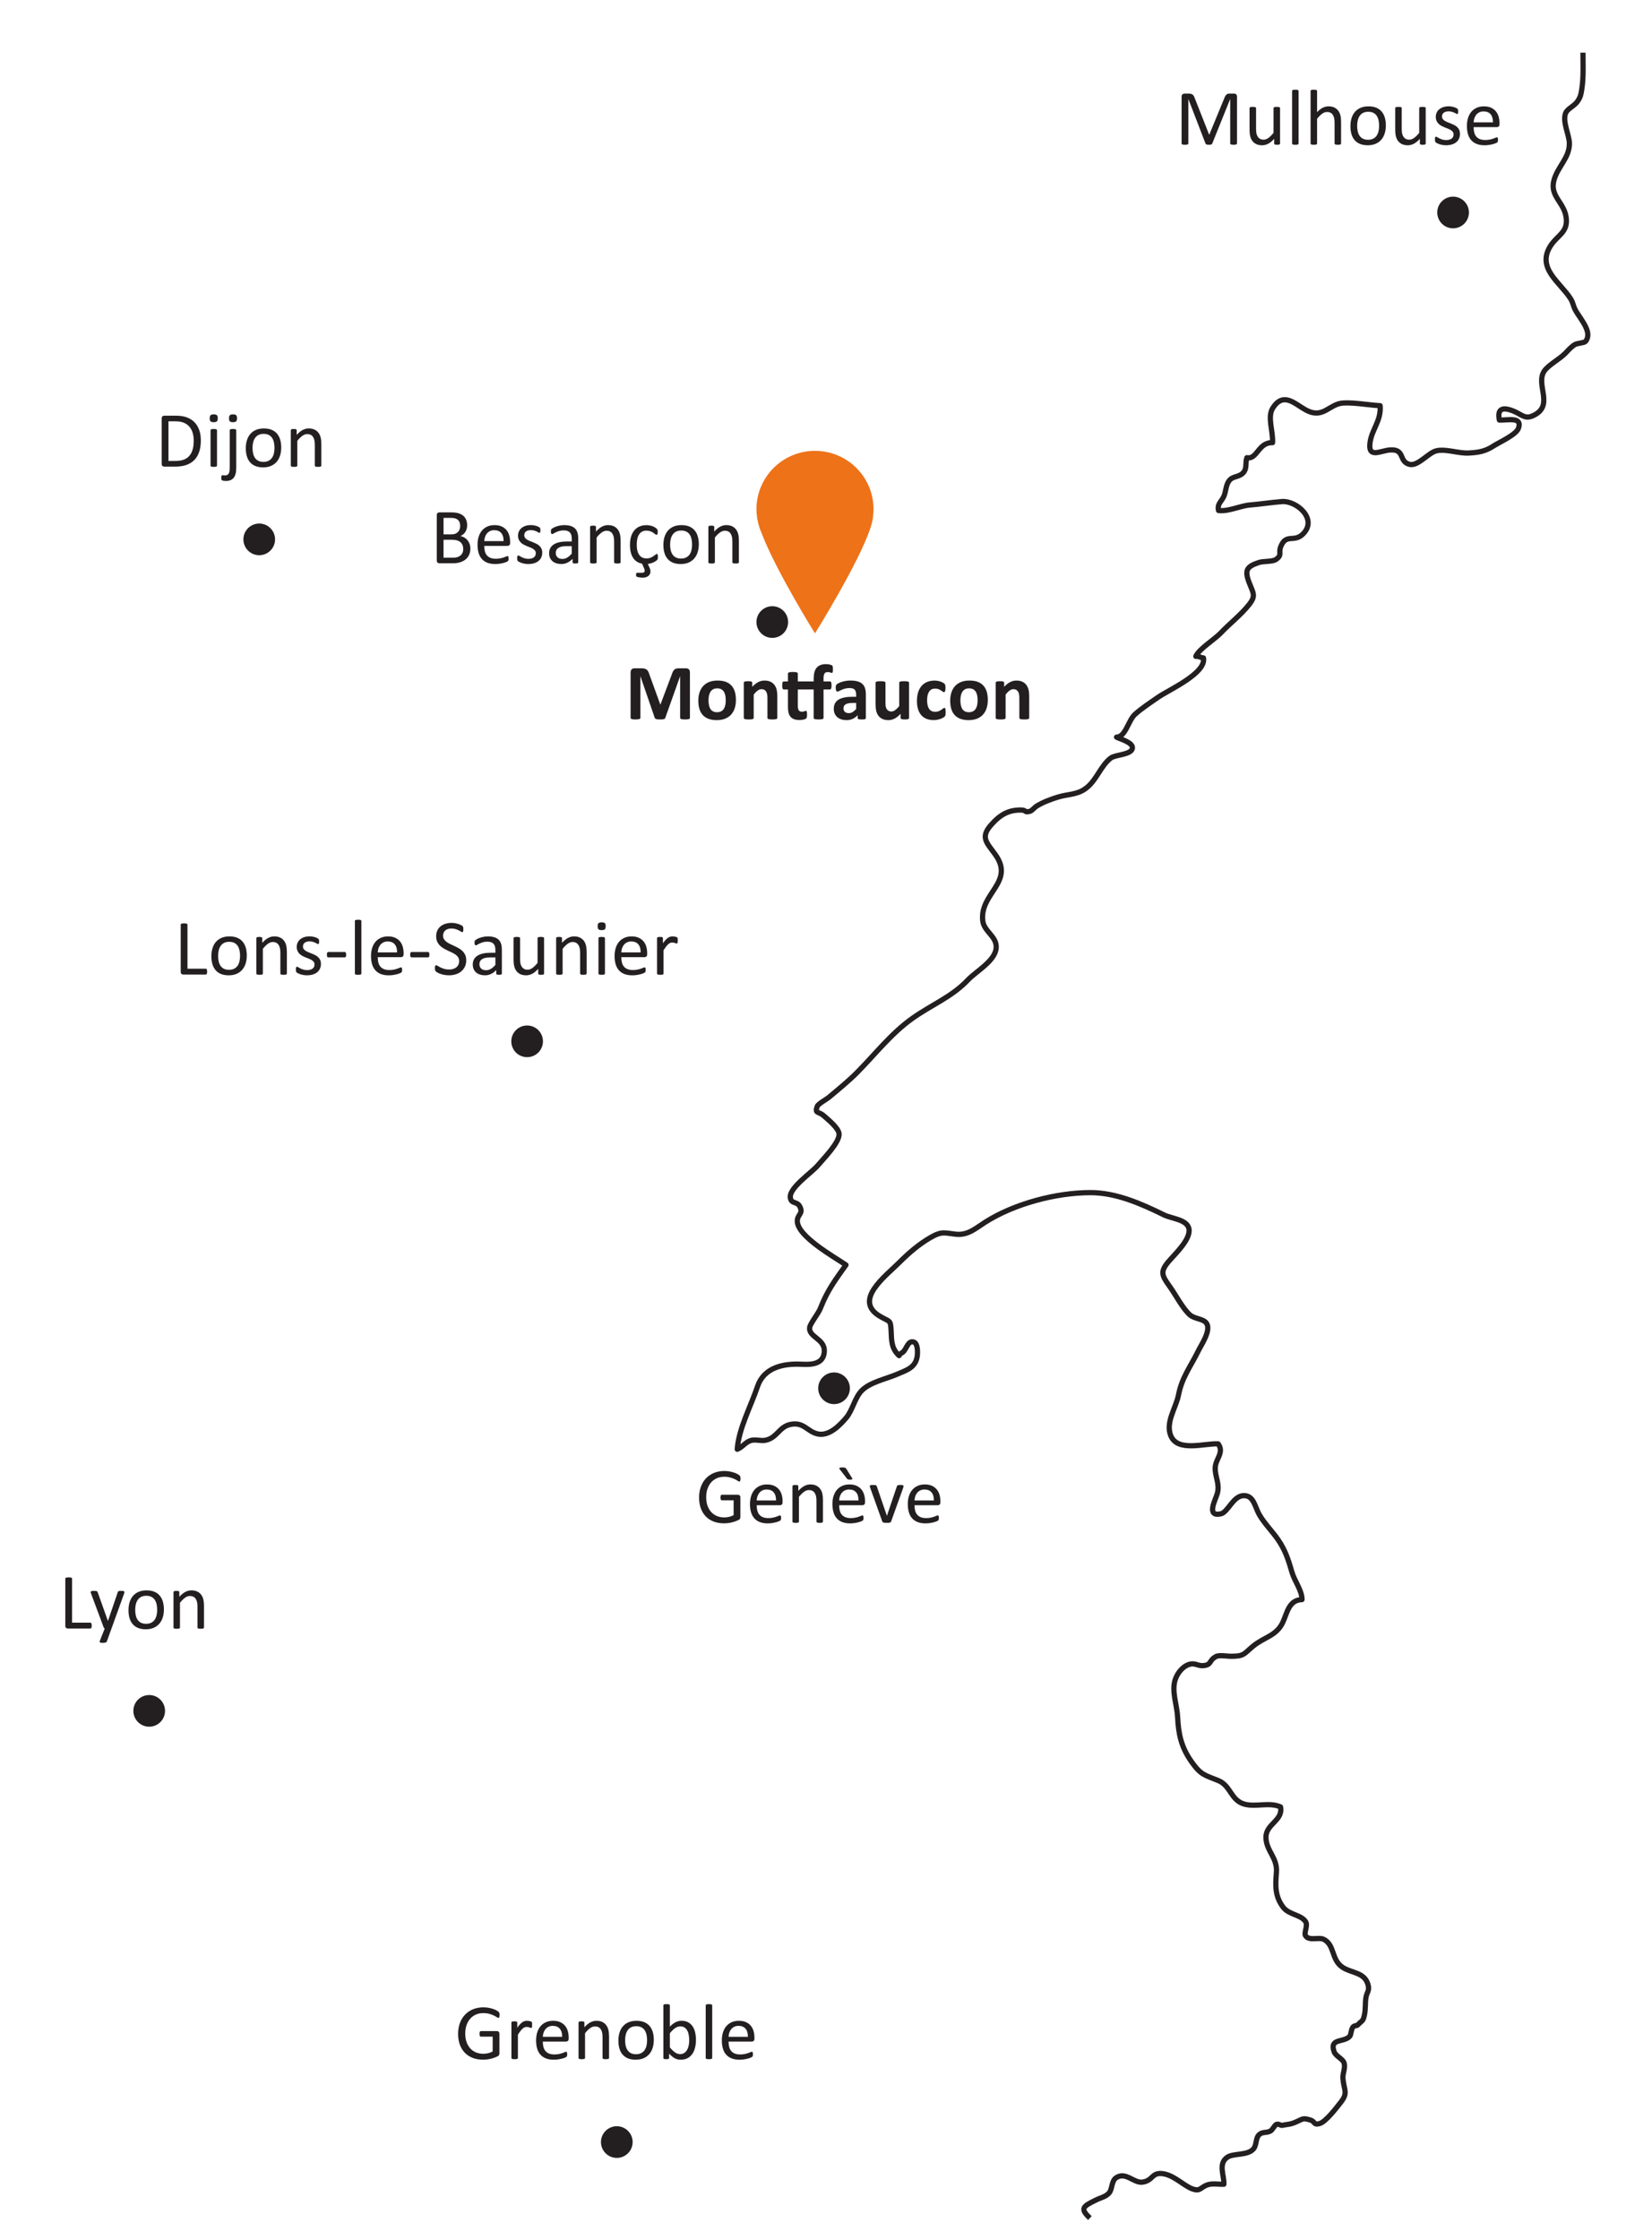 <?xml version="1.0" encoding="UTF-8"?> <svg xmlns="http://www.w3.org/2000/svg" xmlns:xlink="http://www.w3.org/1999/xlink" version="1.1" id="Calque_1" x="0px" y="0px" width="246px" height="333.5px" viewBox="0 0 246 333.5" xml:space="preserve"> <g> <path fill="none" stroke="#231F20" stroke-width="0.779" stroke-linejoin="round" stroke-miterlimit="10" d="M235.721,7.842 c0,1.779,0.101,3.644-0.169,5.389c-0.126,0.817-0.166,1.146-0.633,1.852c-0.436,0.661-1.445,1.072-1.741,1.675 c-0.598,1.22,0.487,3.282,0.52,4.545c0.053,2.2-1.79,3.524-2.314,5.599c-0.58,2.298,1.465,3.193,1.816,5.362 c0.38,2.345-1.294,2.718-2.332,4.37c-2.081,3.312,1.46,5.394,3.002,7.828c0.376,0.592,0.401,1.079,0.671,1.6 c0.3,0.581,0.499,0.793,0.848,1.347c0.5,0.795,1.604,2.298,0.719,3.417c-0.175,0.222-1.213,0.265-1.562,0.456 c-0.543,0.297-1.059,0.91-1.483,1.342c-0.805,0.817-2.451,1.7-3.072,2.567c-1.471,2.052,1.649,5.28-1.822,6.743 c-1.148,0.483-1.63-0.275-2.863-0.758c-1.298-0.506-2.426-0.554-2.035,1.358c1.195,0.062,3.446-0.558,2.849,1.205 c-0.338,0.996-2.9,2.117-3.727,2.66c-1.193,0.785-2.226,0.972-3.691,1.044c-1.548,0.077-3.282-0.631-4.739-0.346 c-1.237,0.242-2.771,2.33-4.048,2.037c-1.671-0.384-0.652-2.276-2.866-2.153c-1.47,0.079-3.375,1.37-3.038-1.097 c0.266-1.961,1.684-3.25,1.504-5.486c-1.705-0.093-3.887-0.502-5.5-0.4c-2.149,0.135-2.952,2.473-5.604,1.014 c-1.636-0.898-3.273-2.711-4.857-0.305c-0.883,1.345,0.037,3.425-0.06,5.195c-2.141-0.074-2.269,2.545-3.822,2.239 c-0.237,0.638-0.019,1.446-0.36,1.995c-0.589,0.953-1.583,0.66-2.198,1.33c-0.57,0.621-0.559,1.682-0.844,2.374 c-0.339,0.823-1.05,1.125-0.816,2.163c1.485,0.18,3.201-0.699,4.688-0.825c1.596-0.136,3.167-0.377,4.729-0.505 c2.131-0.176,5.355,2.521,3.213,4.769c-1.369,1.436-2.573-0.13-3.382,1.975c-0.353,0.917,0.274,1.168-0.675,1.859 c-0.517,0.378-1.894,0.246-2.533,0.456c-1.821,0.599-2.186,1.13-1.515,2.917c0.636,1.689,1.095,2.01,0,3.388 c-1.195,1.51-2.906,2.831-4.22,4.218c-0.896,0.945-3.241,2.378-3.688,3.459c0.436-0.056,0.754,0.222,1.134,0.232 c0.454,2.288-5.186,4.765-6.749,5.855c-1.116,0.777-2.48,1.664-3.47,2.571c-0.963,0.88-1.401,3.385-2.722,3.367 c0.458,0.271,2.464,0.771,2.363,1.642c-0.116,0.993-2.55,0.95-3.229,1.478c-1.456,1.132-2.037,3.087-3.445,4.3 c-1.416,1.216-2.739,0.996-4.435,1.513c-1.029,0.312-2.231,0.763-3.169,1.347c-0.267,0.166-0.686,0.681-0.951,0.752 c-0.946,0.253-0.474-0.158-1.312-0.176c-1.856-0.037-3.146,0.649-4.55,2.268c-1.573,1.82-0.611,2.576,0.667,4.349 c2.976,4.128-2.378,5.779-1.857,9.905c0.197,1.577,2.104,2.293,1.997,3.976c-0.124,1.972-2.987,3.497-4.197,4.784 c-2.393,2.533-5.346,3.656-8.248,5.708c-3.188,2.252-5.521,5.309-8.271,8.084c-1.299,1.311-2.8,2.52-4.209,3.705 c-0.317,0.266-1.596,0.969-1.727,1.337c-0.406,1.137,0.185,0.686,1.02,1.434c0.618,0.555,2.159,1.782,2.234,2.652 c0.108,1.263-2.332,3.712-3.175,4.717c-0.873,1.042-4.178,3.253-4.086,4.707c0.064,1.042,0.949,0.61,1.359,1.306 c0.682,1.154-0.303,1.223-0.316,2.232c-0.033,2.285,5.48,5.348,7.248,6.558c-1.056,1.475-2.049,2.816-2.893,4.425 c-0.375,0.715-0.665,1.408-0.973,2.15c-0.29,0.697-1.447,2.147-1.539,2.724c-0.224,1.416,2.214,1.679,2.179,3.502 c-0.039,1.977-1.875,2.065-3.375,1.987c-2.822-0.148-5.639,0.517-6.578,3.321c-0.979,2.917-2.802,6.271-3.013,9.33 c0.76-0.289,1.202-1.04,2.002-1.296c0.677-0.217,1.488,0.1,2.183-0.039c1.767-0.348,2.021-1.995,3.719-2.356 c1.979-0.419,2.483,1.019,4.01,1.397c1.69,0.422,3.282-1.175,4.3-2.373c0.973-1.148,1.272-2.987,2.316-4.054 c1.226-1.258,3.638-1.745,5.227-2.425c1.488-0.637,2.76-0.988,3.035-2.648c0.086-0.52,0.124-1.956-0.503-2.161 c-0.992-0.325-1.07,1.347-1.861,1.651c-0.028,0.012-0.289,0.328-0.333,0.367c-1.167-1.095-1.112-2.235-1.184-3.736 c-0.081-1.668-0.209-1.255-1.685-2.135c-3.981-2.373,0.807-5.906,2.897-7.992c1.424-1.421,2.913-2.71,4.654-3.718 c1.71-0.99,2.103-0.674,3.784-0.492c1.786,0.193,2.932-0.879,4.348-1.782c4.346-2.766,10.574-4.407,15.682-4.413 c3.82-0.004,7.584,1.661,10.965,3.325c1.146,0.562,3.44,0.672,3.705,2.064c0.298,1.572-2.139,3.812-3.052,4.895 c-1.273,1.505-0.972,2.075,0.188,3.69c0.9,1.256,1.908,3.233,2.986,4.213c0.74,0.671,2.1,0.541,2.543,1.344 c0.594,1.077-0.825,3.118-1.282,4.053c-1.179,2.402-2.413,3.882-2.939,6.55c-0.376,1.912-1.975,4.086-1.141,6.072 c1.031,2.457,4.996,1.088,7.052,1.2c0.921,1.283-0.372,2.215-0.438,3.506c-0.067,1.376,0.707,2.384,0.312,3.864 c-0.232,0.877-1.734,3.527,0.501,3.05c1.087-0.231,1.81-2.626,3.363-2.713c1.57-0.087,1.712,1.67,2.405,2.862 c0.785,1.351,1.918,2.439,2.777,3.699c1.113,1.63,1.547,3.058,2.076,4.868c0.382,1.309,1.498,2.72,1.486,4.042 c-1.985,0.065-2.199,1.994-2.871,3.414c-0.942,1.991-2.754,2.164-4.396,3.509c-1.428,1.171-1.292,1.521-3.326,1.521 c-0.531,0-1.721-0.221-2.201,0.032c-1.146,0.608-0.584,1.232-1.896,1.359c-0.826,0.081-1.244-0.473-2.142-0.176 c-1.013,0.337-1.774,1.37-2.067,2.324c-0.529,1.709,0.291,3.763,0.377,5.504c0.129,2.616,0.549,4.5,2.07,6.659 c1.418,2.011,1.979,1.978,4,2.807c1.863,0.763,1.848,2.973,3.907,3.511c1.751,0.457,3.622-0.342,5.342,0.4 c0.428,2.042-2.201,2.535-2.166,4.553c0.036,2.042,1.743,3.004,1.559,5.217c-0.159,1.904-0.248,3.524,1.008,5.176 c0.862,1.136,2.663,1.085,3.347,2.161c0.356,0.56-0.283,1.652-0.027,2.064c0.518,0.832,1.951,0.187,2.686,0.534 c1.709,0.816,1.119,3.119,2.895,4.219c1.348,0.835,3.182,0.719,3.71,2.475c0.298,0.991-0.159,1.151-0.295,2.024 c-0.12,0.778-0.041,1.741-0.211,2.525c-0.229,1.054-0.319,0.779-1.012,1.524c-0.128,0.137-0.493,0.043-0.712,0.32 c-0.283,0.358-0.264,1.125-0.466,1.354c-0.86,0.984-3.071,0.233-2.329,2.311c0.231,0.648,1.228,1.024,1.454,1.602 c0.288,0.735-0.205,1.621-0.149,2.328c0.151,1.885,0.837,2.143-0.365,3.652c-0.527,0.662-2.178,2.868-3.124,3.113 c-0.933,0.242-0.598-0.309-1.393-0.545c-1.137-0.34-1.052-0.144-2.191,0.34c-0.823,0.352-1.228,0.305-1.98,0.464 c-0.213,0.044-0.482-0.261-0.849-0.142c-0.229,0.073-0.59,0.821-0.879,0.981c-0.616,0.344-1.167,0.067-1.682,0.542 c-0.58,0.531-0.335,1.551-0.883,2.157c-0.881,0.974-2.943,0.593-3.853,1.203c-1.435,0.966-0.451,2.752-0.524,4.024 c-0.708,0.035-1.65-0.145-2.334,0.059c-1.193,0.355-1.096,1.073-2.335,0.645c-1.233-0.428-2.622-1.936-4.249-2.244 c-1.872-0.352-1.55,0.994-3.195,1.229c-1.289,0.183-2.459-1.569-3.883-0.684c-0.807,0.502-0.572,1.754-1.131,2.333 c-0.547,0.571-1.168,0.64-1.904,1.005c-1.912,0.94-2.473,1.245-0.924,2.692"></path> </g> <g> <path fill="#231F20" d="M13.657,242.006c0,0.079-0.004,0.145-0.012,0.196c-0.009,0.054-0.021,0.099-0.039,0.136 c-0.017,0.036-0.039,0.063-0.063,0.082c-0.025,0.017-0.056,0.025-0.091,0.025H10.1c-0.09,0-0.175-0.03-0.256-0.091 c-0.08-0.06-0.119-0.167-0.119-0.319v-7.02c0-0.031,0.007-0.059,0.023-0.082c0.016-0.023,0.042-0.042,0.082-0.056 c0.039-0.013,0.091-0.024,0.158-0.035c0.066-0.01,0.146-0.015,0.24-0.015c0.098,0,0.178,0.005,0.243,0.015 c0.063,0.011,0.115,0.022,0.155,0.035c0.039,0.014,0.065,0.032,0.082,0.056c0.016,0.023,0.023,0.051,0.023,0.082v6.557h2.719 c0.035,0,0.065,0.009,0.091,0.027c0.024,0.017,0.047,0.042,0.063,0.075c0.019,0.034,0.03,0.077,0.039,0.132 C13.653,241.862,13.657,241.928,13.657,242.006z"></path> <path fill="#231F20" d="M16.605,242.445l-0.703,1.939c-0.023,0.062-0.083,0.11-0.18,0.145c-0.095,0.033-0.241,0.049-0.436,0.049 c-0.101,0-0.183-0.004-0.246-0.014c-0.063-0.011-0.11-0.027-0.144-0.051s-0.051-0.055-0.056-0.094 c-0.005-0.038,0.006-0.085,0.029-0.141l0.727-1.834c-0.035-0.015-0.069-0.041-0.1-0.076s-0.053-0.072-0.064-0.111l-1.881-5.039 c-0.03-0.082-0.047-0.146-0.047-0.193s0.017-0.084,0.047-0.111c0.03-0.026,0.082-0.045,0.152-0.056 c0.07-0.01,0.164-0.015,0.281-0.015s0.208,0.003,0.275,0.01c0.066,0.005,0.118,0.017,0.158,0.031 c0.04,0.016,0.067,0.039,0.084,0.067c0.019,0.03,0.038,0.07,0.057,0.12l1.506,4.23h0.018l1.453-4.254 c0.023-0.073,0.052-0.121,0.084-0.144c0.034-0.021,0.085-0.036,0.15-0.047c0.065-0.01,0.161-0.015,0.287-0.015 c0.108,0,0.199,0.005,0.27,0.015c0.07,0.011,0.122,0.029,0.155,0.056c0.033,0.027,0.05,0.064,0.05,0.111s-0.012,0.105-0.035,0.176 L16.605,242.445z"></path> <path fill="#231F20" d="M24.406,239.604c0,0.431-0.056,0.825-0.17,1.188c-0.113,0.361-0.282,0.673-0.507,0.934 c-0.225,0.262-0.506,0.466-0.844,0.613c-0.338,0.146-0.729,0.219-1.175,0.219c-0.434,0-0.811-0.064-1.134-0.193 c-0.321-0.129-0.591-0.316-0.806-0.562c-0.214-0.246-0.375-0.545-0.48-0.896s-0.158-0.75-0.158-1.195 c0-0.43,0.057-0.824,0.167-1.187c0.112-0.361,0.279-0.673,0.504-0.935c0.225-0.261,0.506-0.465,0.841-0.609 c0.335-0.144,0.729-0.217,1.178-0.217c0.434,0,0.812,0.064,1.134,0.193c0.323,0.129,0.59,0.316,0.806,0.562 s0.376,0.545,0.483,0.896S24.406,239.162,24.406,239.604z M23.404,239.668c0-0.284-0.026-0.554-0.079-0.809 c-0.053-0.254-0.143-0.477-0.264-0.668c-0.122-0.19-0.287-0.342-0.497-0.454c-0.209-0.11-0.469-0.167-0.78-0.167 c-0.287,0-0.535,0.051-0.741,0.152c-0.207,0.103-0.377,0.245-0.512,0.432c-0.135,0.186-0.233,0.404-0.299,0.658 c-0.065,0.255-0.098,0.531-0.098,0.832c0,0.29,0.027,0.561,0.08,0.814c0.053,0.255,0.142,0.477,0.266,0.665 c0.124,0.189,0.291,0.34,0.499,0.452c0.209,0.11,0.469,0.166,0.781,0.166c0.283,0,0.53-0.05,0.739-0.152 c0.21-0.102,0.381-0.243,0.515-0.428c0.133-0.184,0.231-0.401,0.295-0.656C23.373,240.252,23.404,239.973,23.404,239.668z"></path> <path fill="#231F20" d="M30.371,242.299c0,0.032-0.007,0.058-0.023,0.079c-0.017,0.022-0.041,0.041-0.076,0.056 c-0.035,0.016-0.083,0.027-0.146,0.035c-0.063,0.009-0.141,0.012-0.234,0.012c-0.099,0-0.178-0.003-0.24-0.012 c-0.062-0.008-0.111-0.02-0.146-0.035c-0.035-0.015-0.061-0.033-0.076-0.056c-0.015-0.021-0.023-0.047-0.023-0.079v-3.088 c0-0.301-0.023-0.542-0.07-0.727c-0.047-0.184-0.116-0.342-0.205-0.475c-0.089-0.132-0.206-0.234-0.349-0.305 s-0.308-0.105-0.495-0.105c-0.241,0-0.485,0.086-0.727,0.258c-0.241,0.173-0.497,0.425-0.762,0.756v3.686 c0,0.032-0.007,0.058-0.023,0.079c-0.017,0.022-0.041,0.041-0.076,0.056c-0.035,0.016-0.083,0.027-0.146,0.035 c-0.063,0.009-0.143,0.012-0.24,0.012c-0.094,0-0.172-0.003-0.234-0.012c-0.062-0.008-0.112-0.02-0.148-0.035 c-0.038-0.015-0.063-0.033-0.077-0.056c-0.014-0.021-0.021-0.047-0.021-0.079v-5.273c0-0.031,0.006-0.057,0.018-0.078 c0.012-0.022,0.035-0.042,0.07-0.059c0.035-0.019,0.08-0.03,0.135-0.035c0.056-0.007,0.128-0.01,0.217-0.01 c0.087,0,0.157,0.003,0.214,0.01c0.057,0.005,0.101,0.017,0.132,0.035c0.032,0.017,0.054,0.036,0.067,0.059 c0.014,0.021,0.021,0.047,0.021,0.078v0.697c0.298-0.331,0.593-0.575,0.889-0.729c0.294-0.154,0.593-0.232,0.893-0.232 c0.352,0,0.647,0.061,0.889,0.179c0.239,0.119,0.434,0.278,0.582,0.478c0.149,0.199,0.255,0.433,0.32,0.701 c0.063,0.268,0.096,0.588,0.096,0.963V242.299z"></path> </g> <g> <path fill="#231F20" d="M110.268,220.126c0,0.074-0.004,0.14-0.012,0.197c-0.008,0.056-0.02,0.103-0.035,0.141 c-0.016,0.036-0.035,0.063-0.059,0.078c-0.023,0.016-0.048,0.023-0.076,0.023c-0.047,0-0.124-0.037-0.234-0.111 c-0.11-0.073-0.256-0.155-0.439-0.246c-0.184-0.09-0.403-0.172-0.66-0.246c-0.255-0.073-0.559-0.111-0.91-0.111 c-0.418,0-0.793,0.076-1.125,0.229s-0.613,0.363-0.844,0.633s-0.406,0.59-0.531,0.961c-0.121,0.372-0.184,0.773-0.184,1.207 c0,0.484,0.066,0.914,0.203,1.289c0.133,0.375,0.32,0.691,0.559,0.949s0.522,0.454,0.852,0.586 c0.331,0.133,0.694,0.199,1.088,0.199c0.234,0,0.471-0.028,0.713-0.084c0.238-0.058,0.464-0.142,0.67-0.256v-2.209h-1.758 c-0.065,0-0.116-0.032-0.15-0.1c-0.032-0.066-0.049-0.17-0.049-0.311c0-0.073,0.005-0.137,0.012-0.19 c0.007-0.052,0.021-0.096,0.037-0.129c0.02-0.033,0.039-0.058,0.062-0.073c0.023-0.015,0.053-0.023,0.088-0.023h2.408 c0.043,0,0.086,0.009,0.129,0.023c0.043,0.016,0.082,0.039,0.117,0.07c0.035,0.032,0.062,0.074,0.082,0.129 c0.02,0.056,0.029,0.117,0.029,0.188v2.889c0,0.103-0.018,0.19-0.053,0.264c-0.035,0.074-0.109,0.14-0.223,0.197 c-0.113,0.056-0.259,0.117-0.439,0.184c-0.181,0.067-0.365,0.123-0.557,0.17s-0.386,0.082-0.58,0.105s-0.389,0.035-0.58,0.035 c-0.586,0-1.109-0.091-1.57-0.271c-0.461-0.183-0.851-0.44-1.168-0.777c-0.319-0.336-0.562-0.738-0.73-1.207 s-0.252-0.992-0.252-1.57c0-0.601,0.092-1.146,0.271-1.635c0.184-0.488,0.438-0.904,0.77-1.248c0.329-0.343,0.727-0.61,1.188-0.8 c0.465-0.189,0.977-0.284,1.539-0.284c0.289,0,0.562,0.026,0.814,0.076c0.253,0.051,0.479,0.11,0.678,0.18 c0.196,0.067,0.363,0.142,0.496,0.223c0.137,0.079,0.228,0.146,0.279,0.195c0.052,0.051,0.087,0.109,0.105,0.176 C110.257,219.906,110.268,220.001,110.268,220.126z"></path> <path fill="#231F20" d="M116.532,223.665c0,0.152-0.037,0.261-0.115,0.326c-0.077,0.063-0.164,0.096-0.262,0.096h-3.473 c0,0.293,0.029,0.557,0.088,0.791s0.157,0.437,0.295,0.604c0.138,0.168,0.315,0.297,0.536,0.387 c0.219,0.091,0.488,0.135,0.806,0.135c0.252,0,0.475-0.02,0.672-0.062c0.197-0.04,0.365-0.087,0.509-0.138 c0.143-0.05,0.261-0.097,0.354-0.137c0.092-0.042,0.162-0.062,0.209-0.062c0.028,0,0.052,0.007,0.073,0.021 c0.022,0.014,0.039,0.035,0.051,0.062c0.012,0.027,0.021,0.065,0.025,0.114c0.008,0.049,0.01,0.108,0.01,0.179 c0,0.051-0.002,0.095-0.006,0.133c-0.004,0.036-0.008,0.07-0.016,0.099c-0.004,0.03-0.015,0.056-0.027,0.079 c-0.015,0.023-0.032,0.046-0.055,0.068c-0.021,0.021-0.084,0.056-0.189,0.105c-0.105,0.048-0.241,0.096-0.41,0.143 s-0.362,0.089-0.584,0.127c-0.22,0.036-0.454,0.055-0.705,0.055c-0.434,0-0.813-0.061-1.139-0.182 c-0.327-0.12-0.602-0.301-0.824-0.539c-0.223-0.237-0.391-0.536-0.504-0.896c-0.113-0.359-0.17-0.776-0.17-1.254 c0-0.453,0.059-0.86,0.176-1.222s0.286-0.668,0.506-0.919c0.222-0.253,0.488-0.445,0.801-0.581 c0.312-0.134,0.662-0.202,1.049-0.202c0.415,0,0.767,0.067,1.057,0.199c0.292,0.133,0.531,0.312,0.719,0.537 c0.188,0.224,0.324,0.487,0.414,0.79c0.086,0.303,0.131,0.627,0.131,0.97V223.665z M115.559,223.378 c0.012-0.507-0.101-0.905-0.34-1.195c-0.236-0.289-0.59-0.434-1.057-0.434c-0.24,0-0.45,0.045-0.631,0.135 c-0.182,0.091-0.333,0.209-0.455,0.357c-0.121,0.149-0.215,0.321-0.283,0.52c-0.065,0.196-0.104,0.403-0.111,0.617H115.559z"></path> <path fill="#231F20" d="M122.543,226.53c0,0.032-0.007,0.058-0.023,0.079s-0.041,0.041-0.076,0.056 c-0.035,0.016-0.083,0.027-0.146,0.035c-0.063,0.009-0.141,0.012-0.234,0.012c-0.099,0-0.178-0.003-0.24-0.012 c-0.062-0.008-0.111-0.02-0.146-0.035c-0.035-0.015-0.061-0.034-0.076-0.056s-0.023-0.047-0.023-0.079v-3.088 c0-0.301-0.023-0.542-0.07-0.727c-0.047-0.184-0.116-0.342-0.205-0.475c-0.089-0.132-0.206-0.234-0.35-0.305 c-0.142-0.07-0.307-0.105-0.494-0.105c-0.241,0-0.485,0.086-0.727,0.258c-0.241,0.173-0.497,0.425-0.762,0.756v3.686 c0,0.032-0.007,0.058-0.023,0.079s-0.041,0.041-0.076,0.056c-0.035,0.016-0.083,0.027-0.146,0.035 c-0.063,0.009-0.143,0.012-0.24,0.012c-0.094,0-0.172-0.003-0.234-0.012c-0.062-0.008-0.112-0.02-0.148-0.035 c-0.038-0.015-0.063-0.034-0.078-0.056c-0.013-0.021-0.02-0.047-0.02-0.079v-5.273c0-0.031,0.006-0.058,0.018-0.078 c0.012-0.022,0.035-0.042,0.07-0.059c0.035-0.019,0.08-0.03,0.135-0.035c0.055-0.007,0.128-0.01,0.217-0.01 c0.087,0,0.157,0.003,0.213,0.01c0.058,0.005,0.102,0.017,0.133,0.035c0.031,0.017,0.054,0.036,0.066,0.059 c0.015,0.021,0.021,0.047,0.021,0.078v0.697c0.298-0.331,0.593-0.575,0.889-0.729c0.294-0.155,0.593-0.232,0.893-0.232 c0.352,0,0.646,0.06,0.889,0.179c0.238,0.119,0.434,0.278,0.582,0.478s0.254,0.433,0.32,0.701c0.062,0.267,0.096,0.588,0.096,0.963 V226.53z"></path> <path fill="#231F20" d="M128.81,223.665c0,0.152-0.039,0.261-0.115,0.326c-0.076,0.063-0.162,0.096-0.261,0.096h-3.476 c0,0.293,0.029,0.557,0.089,0.791c0.059,0.234,0.157,0.437,0.293,0.604c0.139,0.168,0.317,0.297,0.538,0.387 c0.22,0.091,0.488,0.135,0.806,0.135c0.251,0,0.477-0.02,0.672-0.062c0.196-0.04,0.366-0.087,0.511-0.138 c0.143-0.05,0.26-0.097,0.353-0.137c0.093-0.042,0.162-0.062,0.21-0.062c0.027,0,0.052,0.007,0.072,0.021 c0.021,0.014,0.039,0.035,0.051,0.062c0.012,0.027,0.02,0.065,0.027,0.114c0.004,0.049,0.008,0.108,0.008,0.179 c0,0.051-0.001,0.095-0.006,0.133c-0.005,0.036-0.01,0.07-0.014,0.099c-0.008,0.03-0.017,0.056-0.031,0.079 c-0.013,0.023-0.03,0.046-0.051,0.068c-0.022,0.021-0.086,0.056-0.191,0.105c-0.105,0.048-0.242,0.096-0.41,0.143 s-0.362,0.089-0.583,0.127c-0.222,0.036-0.457,0.055-0.707,0.055c-0.434,0-0.813-0.061-1.142-0.182 c-0.325-0.12-0.6-0.301-0.822-0.539c-0.223-0.237-0.392-0.536-0.504-0.896c-0.112-0.359-0.17-0.776-0.17-1.254 c0-0.453,0.059-0.86,0.176-1.222s0.286-0.668,0.508-0.919c0.22-0.253,0.487-0.445,0.799-0.581c0.312-0.134,0.663-0.202,1.05-0.202 c0.414,0,0.767,0.067,1.06,0.199c0.29,0.133,0.529,0.312,0.717,0.537c0.188,0.224,0.326,0.487,0.412,0.79 c0.09,0.303,0.133,0.627,0.133,0.97V223.665z M127.837,223.378c0.012-0.507-0.102-0.905-0.34-1.195 c-0.237-0.289-0.591-0.434-1.06-0.434c-0.238,0-0.449,0.045-0.63,0.135c-0.181,0.091-0.333,0.209-0.455,0.357 c-0.121,0.149-0.217,0.321-0.282,0.52c-0.067,0.196-0.105,0.403-0.112,0.617H127.837z M126.875,220.032 c0.027,0.044,0.046,0.08,0.053,0.111c0.007,0.032,0.001,0.057-0.021,0.076c-0.021,0.021-0.056,0.035-0.105,0.047 c-0.048,0.012-0.114,0.018-0.201,0.018c-0.077,0-0.143-0.003-0.193-0.008c-0.051-0.007-0.095-0.017-0.133-0.03 c-0.036-0.014-0.067-0.032-0.096-0.056s-0.054-0.055-0.082-0.094l-1.062-1.365c-0.031-0.035-0.048-0.069-0.053-0.103 s0.007-0.062,0.035-0.087c0.028-0.026,0.075-0.046,0.143-0.059c0.069-0.015,0.157-0.021,0.268-0.021 c0.095,0,0.175,0.004,0.237,0.012c0.066,0.009,0.12,0.021,0.162,0.035c0.042,0.016,0.08,0.038,0.111,0.064 c0.031,0.027,0.062,0.062,0.094,0.105L126.875,220.032z"></path> <path fill="#231F20" d="M134.545,221.245c0,0.016-0.001,0.032-0.004,0.051c-0.001,0.017-0.005,0.035-0.008,0.055 c-0.004,0.021-0.009,0.041-0.016,0.064c-0.005,0.023-0.012,0.05-0.02,0.076l-1.799,5.01c-0.017,0.044-0.036,0.079-0.062,0.105 c-0.025,0.027-0.062,0.05-0.114,0.064c-0.052,0.016-0.115,0.027-0.193,0.032c-0.079,0.007-0.176,0.009-0.293,0.009 s-0.215-0.003-0.293-0.012c-0.079-0.008-0.142-0.02-0.191-0.035c-0.048-0.015-0.087-0.037-0.113-0.064 c-0.027-0.026-0.048-0.061-0.064-0.1l-1.793-5.01c-0.017-0.047-0.028-0.088-0.038-0.123s-0.016-0.061-0.019-0.079 c-0.001-0.017-0.002-0.032-0.002-0.044c0-0.031,0.007-0.059,0.023-0.082s0.042-0.042,0.079-0.055 c0.037-0.015,0.086-0.023,0.146-0.027c0.062-0.003,0.136-0.006,0.227-0.006c0.113,0,0.204,0.003,0.272,0.01 c0.068,0.005,0.121,0.017,0.157,0.031c0.038,0.016,0.065,0.035,0.082,0.059c0.019,0.023,0.035,0.053,0.051,0.088l1.488,4.348 l0.023,0.07l0.018-0.07l1.471-4.348c0.008-0.035,0.022-0.064,0.041-0.088s0.048-0.043,0.084-0.059 c0.038-0.015,0.089-0.026,0.152-0.031c0.065-0.007,0.15-0.01,0.256-0.01c0.089,0,0.164,0.003,0.223,0.006 c0.059,0.004,0.104,0.015,0.138,0.029c0.033,0.016,0.057,0.034,0.07,0.057C134.538,221.188,134.545,221.214,134.545,221.245z"></path> <path fill="#231F20" d="M140.032,223.665c0,0.152-0.038,0.261-0.114,0.326c-0.077,0.063-0.164,0.096-0.263,0.096h-3.474 c0,0.293,0.03,0.557,0.089,0.791s0.157,0.437,0.295,0.604c0.137,0.168,0.314,0.297,0.535,0.387c0.221,0.091,0.49,0.135,0.807,0.135 c0.252,0,0.476-0.02,0.672-0.062c0.196-0.04,0.366-0.087,0.509-0.138c0.144-0.05,0.261-0.097,0.354-0.137 c0.091-0.042,0.161-0.062,0.208-0.062c0.028,0,0.052,0.007,0.073,0.021s0.039,0.035,0.051,0.062 c0.012,0.027,0.021,0.065,0.026,0.114s0.009,0.108,0.009,0.179c0,0.051-0.002,0.095-0.007,0.133 c-0.003,0.036-0.008,0.07-0.014,0.099c-0.006,0.03-0.017,0.056-0.029,0.079s-0.032,0.046-0.053,0.068 c-0.021,0.021-0.085,0.056-0.19,0.105c-0.105,0.048-0.242,0.096-0.41,0.143s-0.363,0.089-0.583,0.127 c-0.221,0.036-0.456,0.055-0.706,0.055c-0.434,0-0.812-0.061-1.14-0.182c-0.327-0.12-0.602-0.301-0.824-0.539 c-0.223-0.237-0.39-0.536-0.504-0.896c-0.112-0.359-0.169-0.776-0.169-1.254c0-0.453,0.059-0.86,0.176-1.222 s0.286-0.668,0.507-0.919c0.22-0.253,0.487-0.445,0.799-0.581c0.313-0.134,0.663-0.202,1.05-0.202c0.414,0,0.767,0.067,1.058,0.199 c0.29,0.133,0.529,0.312,0.717,0.537c0.188,0.224,0.326,0.487,0.414,0.79s0.132,0.627,0.132,0.97V223.665z M139.06,223.378 c0.012-0.507-0.102-0.905-0.34-1.195c-0.236-0.289-0.59-0.434-1.058-0.434c-0.24,0-0.45,0.045-0.631,0.135 c-0.182,0.091-0.331,0.209-0.453,0.357c-0.122,0.149-0.217,0.321-0.284,0.52c-0.066,0.196-0.104,0.403-0.112,0.617H139.06z"></path> </g> <g> <path fill="#231F20" d="M184.196,21.363c0,0.031-0.01,0.059-0.025,0.082s-0.044,0.042-0.084,0.056 c-0.041,0.013-0.093,0.024-0.153,0.035c-0.063,0.01-0.146,0.015-0.245,0.015c-0.093,0-0.172-0.005-0.238-0.015 c-0.066-0.011-0.119-0.022-0.156-0.035c-0.039-0.014-0.066-0.032-0.082-0.056c-0.017-0.023-0.023-0.051-0.023-0.082v-6.604h-0.012 l-2.672,6.633c-0.012,0.026-0.028,0.05-0.051,0.07c-0.022,0.02-0.053,0.036-0.094,0.05c-0.041,0.013-0.09,0.023-0.146,0.028 c-0.057,0.007-0.124,0.01-0.201,0.01c-0.082,0-0.152-0.004-0.211-0.012c-0.059-0.009-0.108-0.02-0.148-0.033 c-0.038-0.013-0.067-0.029-0.09-0.049c-0.022-0.021-0.036-0.041-0.043-0.064l-2.555-6.633h-0.008v6.604 c0,0.031-0.007,0.059-0.023,0.082c-0.016,0.023-0.044,0.042-0.084,0.056c-0.04,0.013-0.093,0.024-0.157,0.035 c-0.064,0.01-0.147,0.015-0.247,0.015c-0.098,0-0.177-0.005-0.242-0.015c-0.063-0.011-0.115-0.022-0.152-0.035 c-0.039-0.014-0.066-0.032-0.08-0.056s-0.021-0.051-0.021-0.082V14.39c0-0.164,0.045-0.281,0.132-0.352s0.185-0.105,0.292-0.105 h0.618c0.128,0,0.238,0.012,0.334,0.035c0.094,0.023,0.179,0.061,0.249,0.111c0.072,0.05,0.131,0.114,0.179,0.193 c0.048,0.078,0.089,0.17,0.126,0.275l2.168,5.49h0.027l2.258-5.473c0.042-0.117,0.091-0.217,0.143-0.299s0.107-0.148,0.169-0.196 c0.061-0.049,0.13-0.084,0.206-0.105c0.075-0.022,0.162-0.032,0.262-0.032h0.647c0.062,0,0.117,0.009,0.171,0.025 c0.053,0.019,0.099,0.046,0.137,0.082c0.037,0.037,0.067,0.084,0.092,0.141c0.025,0.058,0.037,0.127,0.037,0.209V21.363z"></path> <path fill="#231F20" d="M190.618,21.369c0,0.031-0.008,0.057-0.021,0.078c-0.014,0.022-0.037,0.041-0.072,0.057 c-0.035,0.015-0.082,0.026-0.139,0.035c-0.057,0.008-0.127,0.012-0.209,0.012c-0.089,0-0.161-0.004-0.219-0.012 c-0.058-0.009-0.102-0.021-0.135-0.035c-0.033-0.016-0.057-0.034-0.068-0.057c-0.012-0.021-0.016-0.047-0.016-0.078v-0.697 c-0.302,0.331-0.598,0.574-0.891,0.727s-0.591,0.229-0.891,0.229c-0.352,0-0.648-0.059-0.889-0.176s-0.435-0.277-0.584-0.478 c-0.147-0.201-0.254-0.436-0.318-0.703c-0.064-0.269-0.096-0.593-0.096-0.976v-3.199c0-0.032,0.007-0.058,0.02-0.079 c0.013-0.022,0.04-0.042,0.078-0.059c0.04-0.019,0.091-0.03,0.152-0.035c0.063-0.007,0.141-0.009,0.234-0.009 s0.173,0.002,0.234,0.009c0.063,0.005,0.113,0.017,0.15,0.035c0.037,0.017,0.063,0.036,0.08,0.059 c0.015,0.021,0.023,0.047,0.023,0.079v3.07c0,0.308,0.021,0.555,0.066,0.741c0.046,0.186,0.113,0.344,0.205,0.474 c0.092,0.131,0.209,0.233,0.35,0.305c0.141,0.072,0.305,0.109,0.492,0.109c0.241,0,0.482-0.086,0.723-0.258 c0.24-0.173,0.496-0.425,0.766-0.756v-3.686c0-0.032,0.007-0.058,0.02-0.079c0.013-0.022,0.04-0.042,0.078-0.059 c0.04-0.019,0.09-0.03,0.15-0.035c0.061-0.007,0.14-0.009,0.236-0.009c0.094,0,0.173,0.002,0.234,0.009 c0.063,0.005,0.113,0.017,0.148,0.035c0.035,0.017,0.061,0.036,0.078,0.059c0.018,0.021,0.027,0.047,0.027,0.079V21.369z"></path> <path fill="#231F20" d="M193.372,21.369c0,0.031-0.009,0.057-0.023,0.078c-0.017,0.022-0.043,0.041-0.078,0.057 c-0.035,0.015-0.083,0.026-0.145,0.035c-0.063,0.008-0.144,0.012-0.242,0.012c-0.094,0-0.171-0.004-0.234-0.012 c-0.062-0.009-0.112-0.021-0.148-0.035c-0.036-0.016-0.062-0.034-0.076-0.057c-0.014-0.021-0.021-0.047-0.021-0.078v-7.828 c0-0.032,0.008-0.059,0.021-0.082s0.04-0.044,0.076-0.059c0.036-0.016,0.087-0.027,0.148-0.035 c0.063-0.009,0.141-0.012,0.234-0.012c0.099,0,0.179,0.003,0.242,0.012c0.062,0.008,0.109,0.02,0.145,0.035 c0.035,0.015,0.062,0.035,0.078,0.059c0.015,0.023,0.023,0.05,0.023,0.082V21.369z"></path> <path fill="#231F20" d="M199.7,21.369c0,0.031-0.009,0.057-0.023,0.078c-0.017,0.022-0.043,0.041-0.078,0.057 c-0.035,0.015-0.083,0.026-0.145,0.035c-0.063,0.008-0.141,0.012-0.234,0.012c-0.099,0-0.179-0.004-0.242-0.012 c-0.062-0.009-0.109-0.021-0.145-0.035c-0.035-0.016-0.062-0.034-0.078-0.057c-0.015-0.021-0.023-0.047-0.023-0.078v-3.088 c0-0.302-0.023-0.543-0.07-0.727c-0.047-0.185-0.114-0.343-0.203-0.475c-0.091-0.133-0.207-0.234-0.35-0.305 s-0.307-0.105-0.494-0.105c-0.243,0-0.485,0.085-0.727,0.258c-0.243,0.172-0.497,0.424-0.762,0.756v3.686 c0,0.031-0.009,0.057-0.023,0.078c-0.017,0.022-0.043,0.041-0.078,0.057c-0.035,0.015-0.083,0.026-0.145,0.035 c-0.063,0.008-0.144,0.012-0.242,0.012c-0.094,0-0.171-0.004-0.234-0.012c-0.062-0.009-0.112-0.021-0.148-0.035 c-0.036-0.016-0.062-0.034-0.076-0.057c-0.014-0.021-0.021-0.047-0.021-0.078v-7.828c0-0.032,0.008-0.059,0.021-0.082 s0.04-0.044,0.076-0.059c0.036-0.016,0.087-0.027,0.148-0.035c0.063-0.009,0.141-0.012,0.234-0.012 c0.099,0,0.179,0.003,0.242,0.012c0.062,0.008,0.109,0.02,0.145,0.035c0.035,0.015,0.062,0.035,0.078,0.059 c0.015,0.023,0.023,0.05,0.023,0.082v3.158c0.276-0.293,0.555-0.512,0.836-0.654c0.281-0.142,0.565-0.213,0.852-0.213 c0.352,0,0.646,0.06,0.887,0.178c0.24,0.119,0.435,0.279,0.582,0.479c0.149,0.199,0.256,0.432,0.32,0.7 c0.064,0.268,0.098,0.591,0.098,0.97V21.369z"></path> <path fill="#231F20" d="M206.368,18.673c0,0.43-0.058,0.824-0.172,1.187c-0.112,0.361-0.281,0.673-0.506,0.935 c-0.225,0.261-0.506,0.465-0.844,0.612c-0.338,0.146-0.729,0.22-1.174,0.22c-0.434,0-0.812-0.064-1.135-0.193 s-0.591-0.316-0.807-0.562c-0.214-0.246-0.375-0.545-0.48-0.896s-0.156-0.75-0.156-1.195c0-0.431,0.055-0.825,0.166-1.188 c0.111-0.361,0.279-0.673,0.504-0.934c0.225-0.262,0.505-0.466,0.842-0.609c0.335-0.145,0.728-0.217,1.176-0.217 c0.434,0,0.812,0.064,1.135,0.193s0.591,0.316,0.807,0.562c0.214,0.246,0.375,0.545,0.482,0.896S206.368,18.231,206.368,18.673z M205.364,18.738c0-0.285-0.025-0.555-0.079-0.809c-0.053-0.255-0.141-0.478-0.263-0.668c-0.122-0.191-0.288-0.343-0.497-0.455 c-0.208-0.11-0.469-0.166-0.78-0.166c-0.288,0-0.534,0.05-0.742,0.152c-0.207,0.102-0.377,0.244-0.512,0.431 c-0.134,0.186-0.233,0.404-0.298,0.659c-0.065,0.254-0.099,0.53-0.099,0.832c0,0.289,0.027,0.56,0.08,0.814 c0.054,0.254,0.143,0.476,0.268,0.664c0.124,0.189,0.29,0.34,0.499,0.452c0.208,0.11,0.469,0.167,0.78,0.167 c0.283,0,0.529-0.051,0.738-0.152c0.21-0.103,0.381-0.244,0.516-0.428c0.134-0.185,0.232-0.402,0.295-0.656 C205.334,19.321,205.364,19.042,205.364,18.738z"></path> <path fill="#231F20" d="M212.31,21.369c0,0.031-0.008,0.057-0.021,0.078c-0.014,0.022-0.037,0.041-0.072,0.057 c-0.035,0.015-0.082,0.026-0.139,0.035c-0.057,0.008-0.127,0.012-0.209,0.012c-0.089,0-0.161-0.004-0.219-0.012 c-0.058-0.009-0.102-0.021-0.135-0.035c-0.033-0.016-0.057-0.034-0.068-0.057c-0.012-0.021-0.016-0.047-0.016-0.078v-0.697 c-0.302,0.331-0.598,0.574-0.891,0.727s-0.591,0.229-0.891,0.229c-0.352,0-0.648-0.059-0.889-0.176s-0.435-0.277-0.584-0.478 c-0.147-0.201-0.254-0.436-0.318-0.703c-0.064-0.269-0.096-0.593-0.096-0.976v-3.199c0-0.032,0.007-0.058,0.02-0.079 c0.013-0.022,0.04-0.042,0.078-0.059c0.04-0.019,0.091-0.03,0.152-0.035c0.063-0.007,0.141-0.009,0.234-0.009 s0.173,0.002,0.234,0.009c0.063,0.005,0.113,0.017,0.15,0.035c0.037,0.017,0.063,0.036,0.08,0.059 c0.015,0.021,0.023,0.047,0.023,0.079v3.07c0,0.308,0.021,0.555,0.066,0.741c0.046,0.186,0.113,0.344,0.205,0.474 c0.092,0.131,0.209,0.233,0.35,0.305c0.141,0.072,0.305,0.109,0.492,0.109c0.241,0,0.482-0.086,0.723-0.258 c0.24-0.173,0.496-0.425,0.766-0.756v-3.686c0-0.032,0.007-0.058,0.02-0.079c0.013-0.022,0.04-0.042,0.078-0.059 c0.04-0.019,0.09-0.03,0.15-0.035c0.061-0.007,0.14-0.009,0.236-0.009c0.094,0,0.173,0.002,0.234,0.009 c0.063,0.005,0.113,0.017,0.148,0.035c0.035,0.017,0.061,0.036,0.078,0.059c0.018,0.021,0.027,0.047,0.027,0.079V21.369z"></path> <path fill="#231F20" d="M217.407,19.933c0,0.27-0.051,0.51-0.15,0.721s-0.241,0.389-0.424,0.533 c-0.185,0.144-0.403,0.254-0.656,0.328c-0.255,0.073-0.535,0.111-0.84,0.111c-0.188,0-0.365-0.016-0.535-0.044 c-0.17-0.03-0.322-0.066-0.457-0.112c-0.135-0.045-0.25-0.092-0.344-0.141c-0.094-0.048-0.161-0.093-0.203-0.131 c-0.044-0.039-0.075-0.094-0.094-0.164c-0.021-0.07-0.031-0.167-0.031-0.287c0-0.074,0.005-0.138,0.012-0.188 c0.009-0.051,0.02-0.092,0.031-0.123c0.012-0.032,0.027-0.055,0.049-0.068c0.021-0.013,0.046-0.02,0.072-0.02 c0.044,0,0.108,0.026,0.191,0.078c0.083,0.054,0.188,0.111,0.311,0.174c0.123,0.062,0.269,0.119,0.436,0.173 c0.169,0.052,0.362,0.079,0.582,0.079c0.164,0,0.312-0.018,0.445-0.053c0.132-0.035,0.247-0.087,0.344-0.155 c0.099-0.069,0.174-0.155,0.227-0.261s0.078-0.231,0.078-0.375c0-0.149-0.037-0.273-0.113-0.375 c-0.076-0.103-0.177-0.191-0.301-0.27c-0.126-0.079-0.267-0.148-0.422-0.208c-0.157-0.061-0.319-0.124-0.484-0.19 c-0.165-0.067-0.328-0.143-0.486-0.227c-0.158-0.083-0.3-0.187-0.424-0.307c-0.126-0.121-0.227-0.267-0.303-0.434 c-0.076-0.168-0.115-0.369-0.115-0.604c0-0.208,0.04-0.406,0.121-0.595c0.081-0.189,0.2-0.356,0.359-0.499 c0.161-0.142,0.361-0.257,0.602-0.342c0.24-0.086,0.521-0.129,0.84-0.129c0.141,0,0.281,0.012,0.422,0.035s0.269,0.053,0.383,0.088 c0.112,0.035,0.208,0.073,0.289,0.113c0.081,0.042,0.141,0.077,0.182,0.109c0.041,0.031,0.068,0.059,0.082,0.082 s0.023,0.05,0.029,0.078c0.006,0.03,0.012,0.065,0.018,0.109c0.006,0.043,0.01,0.096,0.01,0.158c0,0.066-0.004,0.124-0.01,0.173 c-0.006,0.048-0.017,0.088-0.029,0.12c-0.013,0.031-0.03,0.054-0.051,0.067c-0.019,0.013-0.039,0.021-0.062,0.021 c-0.035,0-0.087-0.021-0.152-0.064c-0.067-0.044-0.152-0.09-0.258-0.139c-0.105-0.048-0.23-0.094-0.373-0.137 c-0.143-0.044-0.306-0.064-0.49-0.064c-0.164,0-0.308,0.019-0.434,0.056c-0.124,0.036-0.227,0.089-0.307,0.157 c-0.08,0.069-0.141,0.15-0.182,0.244s-0.062,0.195-0.062,0.305c0,0.152,0.04,0.279,0.117,0.384 c0.079,0.104,0.181,0.193,0.305,0.272c0.126,0.078,0.269,0.148,0.43,0.211c0.159,0.062,0.323,0.126,0.488,0.193 c0.165,0.066,0.329,0.141,0.492,0.223s0.306,0.182,0.43,0.299c0.126,0.117,0.227,0.258,0.303,0.422S217.407,19.707,217.407,19.933z "></path> <path fill="#231F20" d="M223.29,18.503c0,0.152-0.039,0.26-0.115,0.325c-0.077,0.063-0.164,0.097-0.263,0.097h-3.474 c0,0.293,0.031,0.557,0.09,0.791s0.156,0.436,0.294,0.604c0.137,0.167,0.315,0.296,0.535,0.387c0.221,0.09,0.49,0.135,0.807,0.135 c0.252,0,0.476-0.021,0.673-0.062c0.195-0.04,0.365-0.087,0.508-0.137c0.144-0.051,0.261-0.098,0.354-0.138 c0.091-0.042,0.161-0.062,0.208-0.062c0.028,0,0.052,0.007,0.073,0.02c0.022,0.014,0.04,0.035,0.052,0.062 c0.012,0.026,0.02,0.065,0.025,0.113c0.006,0.049,0.01,0.109,0.01,0.18c0,0.05-0.003,0.095-0.008,0.132 c-0.003,0.036-0.008,0.07-0.014,0.099c-0.006,0.03-0.017,0.057-0.029,0.08s-0.031,0.045-0.053,0.067 c-0.021,0.021-0.084,0.057-0.189,0.105c-0.105,0.048-0.243,0.097-0.41,0.144c-0.169,0.047-0.363,0.089-0.584,0.126 c-0.221,0.036-0.456,0.056-0.705,0.056c-0.434,0-0.813-0.062-1.141-0.182c-0.327-0.121-0.602-0.302-0.824-0.539 c-0.223-0.238-0.39-0.537-0.504-0.896c-0.112-0.36-0.168-0.777-0.168-1.254c0-0.454,0.059-0.86,0.176-1.223 c0.117-0.361,0.285-0.668,0.506-0.919c0.221-0.253,0.487-0.445,0.799-0.581c0.313-0.134,0.664-0.201,1.051-0.201 c0.413,0,0.766,0.066,1.057,0.199c0.291,0.132,0.529,0.312,0.717,0.536c0.188,0.224,0.326,0.487,0.414,0.79 c0.088,0.304,0.133,0.627,0.133,0.971V18.503z M222.317,18.216c0.012-0.508-0.103-0.906-0.34-1.195 c-0.237-0.29-0.591-0.434-1.059-0.434c-0.24,0-0.45,0.044-0.631,0.135c-0.182,0.09-0.331,0.208-0.453,0.357 c-0.122,0.148-0.217,0.32-0.283,0.519c-0.067,0.197-0.104,0.403-0.113,0.618H222.317z"></path> </g> <g> <path fill="#231F20" d="M29.907,65.564c0,0.656-0.084,1.229-0.252,1.721c-0.168,0.49-0.414,0.896-0.734,1.219 c-0.324,0.321-0.719,0.562-1.188,0.723c-0.469,0.161-1.027,0.24-1.676,0.24h-1.605c-0.09,0-0.175-0.03-0.254-0.091 c-0.081-0.06-0.121-0.167-0.121-0.319v-6.762c0-0.152,0.04-0.259,0.121-0.318c0.079-0.061,0.164-0.092,0.254-0.092h1.717 c0.656,0,1.212,0.085,1.664,0.256c0.452,0.169,0.833,0.414,1.139,0.731c0.308,0.318,0.539,0.704,0.699,1.157 C29.827,64.483,29.907,64.994,29.907,65.564z M28.846,65.605c0-0.41-0.051-0.792-0.152-1.145c-0.102-0.354-0.262-0.66-0.477-0.918 c-0.219-0.258-0.492-0.459-0.824-0.604c-0.332-0.144-0.761-0.217-1.283-0.217h-1.025v5.9h1.037c0.485,0,0.893-0.061,1.225-0.182 c0.332-0.12,0.609-0.307,0.832-0.557c0.223-0.249,0.391-0.563,0.5-0.939C28.792,66.568,28.846,66.121,28.846,65.605z"></path> <path fill="#231F20" d="M32.426,62.265c0,0.227-0.042,0.381-0.129,0.463s-0.244,0.123-0.475,0.123c-0.227,0-0.382-0.039-0.465-0.12 c-0.085-0.08-0.127-0.231-0.127-0.454c0-0.226,0.042-0.381,0.129-0.463s0.244-0.123,0.475-0.123c0.227,0,0.382,0.04,0.465,0.121 C32.384,61.892,32.426,62.042,32.426,62.265z M32.315,69.32c0,0.032-0.008,0.058-0.023,0.079c-0.016,0.022-0.041,0.041-0.076,0.056 c-0.035,0.016-0.084,0.027-0.146,0.035c-0.062,0.009-0.142,0.012-0.24,0.012c-0.094,0-0.171-0.003-0.234-0.012 c-0.063-0.008-0.112-0.02-0.15-0.035c-0.036-0.015-0.062-0.033-0.074-0.056c-0.015-0.021-0.021-0.047-0.021-0.079v-5.273 c0-0.026,0.007-0.053,0.021-0.076c0.013-0.023,0.038-0.043,0.074-0.059c0.038-0.015,0.087-0.026,0.15-0.035 c0.063-0.008,0.141-0.012,0.234-0.012c0.099,0,0.178,0.004,0.24,0.012c0.062,0.009,0.111,0.021,0.146,0.035 c0.035,0.016,0.061,0.035,0.076,0.059s0.023,0.05,0.023,0.076V69.32z"></path> <path fill="#231F20" d="M35.18,69.554c0,0.391-0.029,0.707-0.088,0.946c-0.059,0.241-0.151,0.442-0.275,0.606 s-0.286,0.289-0.48,0.373c-0.194,0.083-0.432,0.125-0.709,0.125c-0.125,0-0.23-0.008-0.32-0.023 c-0.086-0.015-0.154-0.032-0.201-0.053c-0.047-0.02-0.08-0.042-0.096-0.067c-0.02-0.024-0.031-0.054-0.039-0.087 c-0.008-0.034-0.013-0.068-0.016-0.104c-0.001-0.035-0.002-0.078-0.002-0.129c0-0.07,0.002-0.131,0.01-0.182 c0.004-0.05,0.015-0.091,0.027-0.123c0.015-0.031,0.031-0.054,0.047-0.067c0.02-0.013,0.04-0.021,0.068-0.021 c0.023,0,0.069,0.005,0.139,0.016c0.067,0.01,0.147,0.014,0.236,0.014c0.129,0,0.239-0.02,0.33-0.059 c0.093-0.038,0.168-0.103,0.227-0.189c0.059-0.089,0.102-0.203,0.129-0.344s0.041-0.354,0.041-0.639v-5.502 c0-0.026,0.007-0.053,0.023-0.076s0.042-0.043,0.08-0.059c0.036-0.015,0.086-0.026,0.148-0.035 c0.062-0.008,0.141-0.012,0.234-0.012s0.172,0.004,0.234,0.012c0.062,0.009,0.112,0.021,0.148,0.035 c0.038,0.016,0.063,0.035,0.08,0.059s0.023,0.05,0.023,0.076V69.554z M35.292,62.265c0,0.227-0.043,0.381-0.129,0.463 s-0.245,0.123-0.475,0.123c-0.228,0-0.381-0.039-0.463-0.12c-0.082-0.08-0.123-0.231-0.123-0.454c0-0.226,0.042-0.381,0.127-0.463 c0.083-0.082,0.241-0.123,0.471-0.123s0.387,0.04,0.469,0.121C35.25,61.892,35.292,62.042,35.292,62.265z"></path> <path fill="#231F20" d="M41.877,66.625c0,0.431-0.058,0.825-0.17,1.188c-0.112,0.361-0.282,0.673-0.506,0.934 c-0.226,0.262-0.507,0.466-0.844,0.613c-0.339,0.146-0.73,0.219-1.176,0.219c-0.434,0-0.812-0.064-1.133-0.193 c-0.324-0.129-0.591-0.316-0.807-0.562s-0.375-0.545-0.48-0.896s-0.158-0.75-0.158-1.195c0-0.43,0.055-0.824,0.168-1.187 c0.109-0.361,0.278-0.673,0.504-0.935c0.224-0.261,0.504-0.465,0.84-0.609c0.336-0.144,0.728-0.217,1.178-0.217 c0.434,0,0.811,0.064,1.135,0.193c0.32,0.129,0.59,0.316,0.805,0.562s0.376,0.545,0.484,0.896 C41.824,65.787,41.877,66.183,41.877,66.625z M40.875,66.689c0-0.284-0.025-0.554-0.08-0.809c-0.054-0.254-0.141-0.477-0.262-0.668 c-0.123-0.19-0.289-0.342-0.497-0.454c-0.21-0.11-0.469-0.167-0.78-0.167c-0.289,0-0.536,0.051-0.743,0.152 c-0.206,0.103-0.378,0.245-0.511,0.432c-0.134,0.186-0.234,0.404-0.299,0.658c-0.064,0.255-0.098,0.531-0.098,0.832 c0,0.29,0.025,0.561,0.08,0.814c0.054,0.255,0.142,0.477,0.266,0.665c0.124,0.189,0.291,0.34,0.5,0.452 c0.209,0.11,0.469,0.166,0.781,0.166c0.283,0,0.529-0.05,0.738-0.152c0.208-0.102,0.379-0.243,0.514-0.428 c0.135-0.184,0.233-0.401,0.296-0.656C40.844,67.273,40.875,66.994,40.875,66.689z"></path> <path fill="#231F20" d="M47.842,69.32c0,0.032-0.008,0.058-0.023,0.079c-0.016,0.022-0.041,0.041-0.076,0.056 c-0.035,0.016-0.084,0.027-0.146,0.035c-0.062,0.009-0.141,0.012-0.234,0.012c-0.098,0-0.177-0.003-0.24-0.012 c-0.063-0.008-0.111-0.02-0.146-0.035c-0.035-0.015-0.06-0.033-0.076-0.056c-0.017-0.021-0.023-0.047-0.023-0.079v-3.088 c0-0.301-0.023-0.542-0.07-0.727c-0.047-0.184-0.115-0.342-0.205-0.475c-0.09-0.132-0.206-0.234-0.348-0.305 c-0.144-0.07-0.309-0.105-0.496-0.105c-0.242,0-0.484,0.086-0.727,0.258c-0.242,0.173-0.496,0.425-0.762,0.756v3.686 c0,0.032-0.008,0.058-0.023,0.079c-0.016,0.022-0.041,0.041-0.076,0.056c-0.035,0.016-0.084,0.027-0.146,0.035 c-0.062,0.009-0.142,0.012-0.24,0.012c-0.094,0-0.171-0.003-0.234-0.012c-0.063-0.008-0.112-0.02-0.15-0.035 c-0.036-0.015-0.062-0.033-0.074-0.056c-0.015-0.021-0.021-0.047-0.021-0.079v-5.273c0-0.031,0.006-0.057,0.018-0.078 c0.012-0.022,0.035-0.042,0.07-0.059c0.035-0.019,0.081-0.03,0.135-0.035c0.054-0.007,0.127-0.01,0.217-0.01 c0.086,0,0.157,0.003,0.215,0.01c0.056,0.005,0.101,0.017,0.131,0.035c0.03,0.017,0.054,0.036,0.068,0.059 c0.013,0.021,0.02,0.047,0.02,0.078v0.697c0.297-0.331,0.593-0.575,0.887-0.729c0.296-0.154,0.594-0.232,0.895-0.232 c0.352,0,0.648,0.061,0.887,0.179c0.242,0.119,0.437,0.278,0.584,0.478s0.256,0.433,0.318,0.701 c0.066,0.268,0.098,0.588,0.098,0.963V69.32z"></path> </g> <g> <path fill="#231F20" d="M74.389,299.975c0,0.073-0.005,0.139-0.012,0.196c-0.009,0.057-0.021,0.104-0.035,0.141 c-0.017,0.036-0.035,0.063-0.059,0.079c-0.023,0.015-0.05,0.023-0.078,0.023c-0.047,0-0.124-0.038-0.234-0.111 c-0.108-0.074-0.255-0.156-0.438-0.246c-0.185-0.091-0.403-0.173-0.66-0.246c-0.257-0.074-0.559-0.111-0.91-0.111 c-0.419,0-0.794,0.076-1.125,0.229c-0.333,0.152-0.614,0.363-0.844,0.633c-0.231,0.27-0.408,0.589-0.531,0.961 c-0.123,0.371-0.184,0.773-0.184,1.207c0,0.483,0.066,0.914,0.201,1.289s0.321,0.691,0.561,0.949 c0.237,0.258,0.522,0.453,0.852,0.586c0.329,0.132,0.692,0.199,1.086,0.199c0.234,0,0.473-0.028,0.713-0.085 c0.24-0.058,0.464-0.142,0.67-0.255v-2.209h-1.758c-0.065,0-0.114-0.033-0.148-0.1c-0.034-0.067-0.051-0.17-0.051-0.311 c0-0.074,0.005-0.138,0.012-0.191c0.009-0.052,0.021-0.095,0.039-0.129c0.018-0.033,0.039-0.058,0.062-0.072 c0.023-0.016,0.051-0.023,0.086-0.023h2.41c0.042,0,0.085,0.008,0.129,0.023c0.042,0.015,0.082,0.038,0.117,0.07 c0.035,0.031,0.062,0.073,0.082,0.129c0.019,0.055,0.027,0.117,0.027,0.188v2.889c0,0.102-0.016,0.189-0.051,0.264 c-0.035,0.073-0.11,0.139-0.223,0.196c-0.114,0.057-0.261,0.117-0.441,0.185c-0.179,0.066-0.364,0.123-0.555,0.17 c-0.192,0.047-0.386,0.082-0.582,0.105c-0.194,0.023-0.388,0.035-0.578,0.035c-0.586,0-1.11-0.092-1.57-0.272 c-0.462-0.183-0.852-0.44-1.17-0.776c-0.318-0.337-0.562-0.738-0.729-1.207c-0.169-0.469-0.254-0.993-0.254-1.57 c0-0.602,0.092-1.146,0.273-1.635c0.182-0.489,0.438-0.905,0.768-1.248c0.33-0.344,0.727-0.611,1.189-0.801 c0.463-0.188,0.977-0.283,1.539-0.283c0.288,0,0.56,0.025,0.812,0.076c0.255,0.05,0.48,0.109,0.678,0.179 c0.197,0.068,0.363,0.142,0.498,0.223c0.135,0.08,0.228,0.146,0.277,0.196c0.052,0.05,0.087,0.108,0.105,0.176 C74.378,299.754,74.389,299.849,74.389,299.975z"></path> <path fill="#231F20" d="M79.233,301.451c0,0.085-0.001,0.158-0.004,0.217c-0.005,0.059-0.012,0.104-0.023,0.137 c-0.012,0.034-0.027,0.059-0.045,0.077c-0.018,0.017-0.042,0.026-0.072,0.026c-0.032,0-0.07-0.01-0.115-0.026 c-0.045-0.019-0.096-0.035-0.152-0.054c-0.057-0.017-0.119-0.034-0.189-0.049c-0.07-0.016-0.148-0.023-0.23-0.023 c-0.097,0-0.191,0.02-0.285,0.059c-0.094,0.038-0.192,0.103-0.297,0.193c-0.104,0.09-0.212,0.208-0.324,0.357 c-0.114,0.148-0.239,0.33-0.375,0.545v3.469c0,0.031-0.009,0.057-0.023,0.078c-0.017,0.022-0.043,0.041-0.078,0.057 c-0.035,0.015-0.083,0.026-0.145,0.035c-0.063,0.008-0.144,0.012-0.242,0.012c-0.094,0-0.171-0.004-0.234-0.012 c-0.062-0.009-0.112-0.021-0.148-0.035c-0.036-0.016-0.062-0.034-0.076-0.057c-0.014-0.021-0.021-0.047-0.021-0.078v-5.273 c0-0.032,0.008-0.058,0.02-0.079c0.012-0.022,0.035-0.042,0.07-0.059c0.035-0.019,0.079-0.03,0.133-0.035 c0.056-0.007,0.128-0.009,0.219-0.009c0.085,0,0.156,0.002,0.213,0.009c0.057,0.005,0.101,0.017,0.131,0.035 c0.032,0.017,0.055,0.036,0.068,0.059c0.014,0.021,0.021,0.047,0.021,0.079v0.768c0.144-0.211,0.278-0.384,0.406-0.516 c0.128-0.133,0.247-0.237,0.359-0.314c0.114-0.075,0.227-0.129,0.338-0.157c0.111-0.03,0.224-0.044,0.338-0.044 c0.05,0,0.107,0.002,0.172,0.009c0.064,0.005,0.133,0.017,0.203,0.032c0.07,0.015,0.133,0.032,0.189,0.053 c0.057,0.02,0.096,0.038,0.119,0.059c0.023,0.02,0.04,0.037,0.047,0.056c0.009,0.017,0.016,0.04,0.021,0.067 c0.006,0.026,0.01,0.066,0.012,0.12C79.233,301.289,79.233,301.36,79.233,301.451z"></path> <path fill="#231F20" d="M84.68,303.514c0,0.152-0.039,0.26-0.115,0.325c-0.077,0.063-0.164,0.097-0.262,0.097H80.83 c0,0.293,0.03,0.557,0.089,0.791s0.157,0.436,0.294,0.604c0.138,0.167,0.315,0.296,0.536,0.387c0.22,0.09,0.489,0.135,0.806,0.135 c0.252,0,0.476-0.021,0.673-0.062c0.195-0.04,0.365-0.087,0.509-0.137c0.143-0.051,0.26-0.098,0.354-0.138 c0.092-0.042,0.162-0.062,0.209-0.062c0.028,0,0.052,0.007,0.072,0.02c0.022,0.014,0.04,0.035,0.052,0.062 c0.012,0.026,0.02,0.065,0.025,0.113c0.006,0.049,0.01,0.109,0.01,0.18c0,0.05-0.002,0.095-0.007,0.132 c-0.004,0.036-0.009,0.07-0.015,0.099c-0.006,0.03-0.016,0.057-0.029,0.08c-0.013,0.023-0.031,0.045-0.053,0.067 c-0.021,0.021-0.084,0.057-0.189,0.105c-0.105,0.048-0.242,0.097-0.41,0.144c-0.169,0.047-0.363,0.089-0.584,0.126 c-0.22,0.036-0.455,0.056-0.705,0.056c-0.434,0-0.813-0.062-1.141-0.182c-0.326-0.121-0.601-0.302-0.823-0.539 c-0.223-0.238-0.391-0.537-0.504-0.896c-0.112-0.36-0.169-0.777-0.169-1.254c0-0.454,0.059-0.86,0.176-1.223 c0.117-0.361,0.286-0.668,0.506-0.919c0.221-0.253,0.488-0.445,0.8-0.581c0.312-0.134,0.663-0.201,1.05-0.201 c0.414,0,0.767,0.066,1.057,0.199c0.291,0.132,0.53,0.312,0.718,0.536c0.188,0.224,0.325,0.487,0.413,0.79 c0.088,0.304,0.133,0.627,0.133,0.971V303.514z M83.708,303.227c0.012-0.508-0.102-0.906-0.34-1.195 c-0.236-0.29-0.591-0.434-1.059-0.434c-0.24,0-0.449,0.044-0.63,0.135c-0.182,0.09-0.332,0.208-0.454,0.357 c-0.121,0.148-0.217,0.32-0.283,0.519c-0.066,0.197-0.104,0.403-0.112,0.618H83.708z"></path> <path fill="#231F20" d="M90.692,306.379c0,0.031-0.008,0.057-0.023,0.078c-0.017,0.022-0.042,0.041-0.077,0.057 c-0.035,0.015-0.083,0.026-0.146,0.035c-0.063,0.008-0.141,0.012-0.234,0.012c-0.099,0-0.178-0.004-0.241-0.012 c-0.062-0.009-0.11-0.021-0.146-0.035c-0.035-0.016-0.061-0.034-0.077-0.057c-0.016-0.021-0.023-0.047-0.023-0.078v-3.088 c0-0.302-0.023-0.543-0.07-0.727c-0.047-0.185-0.115-0.343-0.204-0.475c-0.09-0.133-0.206-0.234-0.35-0.305 c-0.143-0.07-0.307-0.105-0.494-0.105c-0.242,0-0.485,0.085-0.727,0.258c-0.242,0.172-0.497,0.424-0.762,0.756v3.686 c0,0.031-0.008,0.057-0.023,0.078c-0.017,0.022-0.042,0.041-0.077,0.057c-0.035,0.015-0.083,0.026-0.146,0.035 c-0.063,0.008-0.143,0.012-0.241,0.012c-0.094,0-0.171-0.004-0.234-0.012c-0.062-0.009-0.112-0.021-0.149-0.035 c-0.036-0.016-0.062-0.034-0.076-0.057c-0.014-0.021-0.021-0.047-0.021-0.078v-5.273c0-0.032,0.007-0.058,0.019-0.079 c0.012-0.022,0.035-0.042,0.07-0.059c0.035-0.019,0.08-0.03,0.134-0.035c0.055-0.007,0.128-0.009,0.218-0.009 c0.086,0,0.157,0.002,0.213,0.009c0.057,0.005,0.102,0.017,0.132,0.035c0.031,0.017,0.054,0.036,0.067,0.059 c0.015,0.021,0.021,0.047,0.021,0.079v0.697c0.297-0.332,0.593-0.576,0.887-0.729c0.295-0.154,0.594-0.231,0.895-0.231 c0.352,0,0.646,0.06,0.887,0.178c0.24,0.119,0.436,0.279,0.583,0.479c0.148,0.199,0.255,0.432,0.319,0.7 c0.064,0.268,0.098,0.589,0.098,0.964V306.379z"></path> <path fill="#231F20" d="M97.36,303.684c0,0.43-0.058,0.824-0.171,1.187c-0.112,0.361-0.281,0.673-0.507,0.935 c-0.225,0.261-0.506,0.465-0.844,0.612c-0.337,0.146-0.729,0.22-1.174,0.22c-0.434,0-0.812-0.064-1.135-0.193 s-0.59-0.316-0.806-0.562c-0.215-0.246-0.375-0.545-0.48-0.896s-0.157-0.75-0.157-1.195c0-0.431,0.055-0.825,0.166-1.188 c0.111-0.361,0.279-0.673,0.504-0.934c0.226-0.262,0.506-0.466,0.842-0.609c0.335-0.145,0.728-0.217,1.177-0.217 c0.434,0,0.812,0.064,1.134,0.193s0.591,0.316,0.807,0.562c0.215,0.246,0.375,0.545,0.482,0.896 C97.306,302.846,97.36,303.241,97.36,303.684z M96.357,303.748c0-0.285-0.026-0.555-0.08-0.809 c-0.053-0.255-0.141-0.478-0.263-0.668c-0.121-0.191-0.288-0.343-0.496-0.455c-0.209-0.11-0.469-0.166-0.781-0.166 c-0.288,0-0.534,0.05-0.741,0.152c-0.208,0.102-0.378,0.244-0.513,0.431c-0.133,0.186-0.232,0.404-0.297,0.659 c-0.066,0.254-0.099,0.53-0.099,0.832c0,0.289,0.026,0.56,0.079,0.814c0.055,0.254,0.144,0.476,0.268,0.664 c0.124,0.189,0.291,0.34,0.499,0.452c0.209,0.11,0.469,0.167,0.78,0.167c0.284,0,0.53-0.051,0.738-0.152 c0.21-0.103,0.381-0.244,0.516-0.428c0.134-0.185,0.232-0.402,0.296-0.656C96.327,304.331,96.357,304.053,96.357,303.748z"></path> <path fill="#231F20" d="M103.634,303.672c0,0.457-0.05,0.868-0.149,1.233c-0.1,0.364-0.246,0.677-0.439,0.935 s-0.431,0.454-0.712,0.592c-0.281,0.137-0.603,0.205-0.966,0.205c-0.169,0-0.323-0.017-0.467-0.051 c-0.143-0.033-0.282-0.087-0.419-0.16c-0.136-0.074-0.273-0.168-0.41-0.281c-0.136-0.114-0.281-0.25-0.434-0.41v0.645 c0,0.031-0.007,0.059-0.023,0.082c-0.016,0.023-0.04,0.042-0.075,0.055c-0.035,0.014-0.08,0.024-0.133,0.033 c-0.053,0.008-0.12,0.012-0.202,0.012c-0.077,0-0.145-0.004-0.199-0.012c-0.054-0.009-0.099-0.02-0.134-0.033 c-0.035-0.013-0.059-0.031-0.07-0.055s-0.019-0.051-0.019-0.082v-7.828c0-0.032,0.007-0.059,0.021-0.082 c0.015-0.023,0.04-0.044,0.076-0.059c0.037-0.016,0.087-0.027,0.149-0.035c0.063-0.009,0.141-0.012,0.234-0.012 c0.099,0,0.178,0.003,0.241,0.012c0.062,0.008,0.11,0.02,0.146,0.035c0.035,0.015,0.061,0.035,0.077,0.059 c0.016,0.023,0.023,0.05,0.023,0.082v3.158c0.156-0.161,0.307-0.296,0.453-0.404c0.146-0.109,0.29-0.198,0.431-0.267 c0.141-0.069,0.281-0.118,0.422-0.149c0.141-0.032,0.289-0.047,0.445-0.047c0.383,0,0.71,0.076,0.981,0.229 c0.272,0.152,0.492,0.355,0.662,0.612c0.17,0.256,0.295,0.556,0.372,0.899C103.595,302.925,103.634,303.288,103.634,303.672z M102.633,303.783c0-0.27-0.021-0.531-0.063-0.785c-0.04-0.255-0.112-0.479-0.214-0.674c-0.103-0.196-0.238-0.354-0.407-0.473 c-0.169-0.118-0.38-0.178-0.63-0.178c-0.127,0-0.251,0.018-0.373,0.053c-0.121,0.035-0.245,0.094-0.37,0.176 c-0.127,0.082-0.257,0.188-0.393,0.316c-0.135,0.129-0.28,0.29-0.433,0.486v2.104c0.268,0.324,0.522,0.57,0.767,0.741 c0.243,0.169,0.497,0.255,0.759,0.255c0.244,0,0.453-0.059,0.626-0.176c0.174-0.117,0.313-0.273,0.422-0.466 c0.108-0.194,0.186-0.41,0.234-0.651C102.608,304.272,102.633,304.029,102.633,303.783z"></path> <path fill="#231F20" d="M106.055,306.379c0,0.031-0.008,0.057-0.023,0.078c-0.017,0.022-0.042,0.041-0.077,0.057 c-0.035,0.015-0.083,0.026-0.146,0.035c-0.063,0.008-0.143,0.012-0.241,0.012c-0.094,0-0.171-0.004-0.234-0.012 c-0.062-0.009-0.112-0.021-0.149-0.035c-0.036-0.016-0.062-0.034-0.076-0.057c-0.014-0.021-0.021-0.047-0.021-0.078v-7.828 c0-0.032,0.007-0.059,0.021-0.082c0.015-0.023,0.04-0.044,0.076-0.059c0.037-0.016,0.087-0.027,0.149-0.035 c0.063-0.009,0.141-0.012,0.234-0.012c0.099,0,0.178,0.003,0.241,0.012c0.062,0.008,0.11,0.02,0.146,0.035 c0.035,0.015,0.061,0.035,0.077,0.059c0.016,0.023,0.023,0.05,0.023,0.082V306.379z"></path> <path fill="#231F20" d="M112.341,303.514c0,0.152-0.038,0.26-0.115,0.325c-0.076,0.063-0.163,0.097-0.261,0.097h-3.473 c0,0.293,0.028,0.557,0.088,0.791c0.059,0.234,0.157,0.436,0.294,0.604c0.139,0.167,0.316,0.296,0.537,0.387 c0.219,0.09,0.487,0.135,0.806,0.135c0.251,0,0.475-0.021,0.671-0.062c0.196-0.04,0.365-0.087,0.51-0.137 c0.143-0.051,0.261-0.098,0.353-0.138c0.093-0.042,0.162-0.062,0.21-0.062c0.026,0,0.052,0.007,0.073,0.02 c0.021,0.014,0.038,0.035,0.05,0.062c0.012,0.026,0.021,0.065,0.026,0.113c0.006,0.049,0.009,0.109,0.009,0.18 c0,0.05-0.001,0.095-0.005,0.132c-0.005,0.036-0.01,0.07-0.016,0.099c-0.006,0.03-0.015,0.057-0.029,0.08 c-0.014,0.023-0.03,0.045-0.053,0.067c-0.021,0.021-0.085,0.057-0.19,0.105c-0.105,0.048-0.241,0.097-0.41,0.144 c-0.168,0.047-0.361,0.089-0.583,0.126c-0.221,0.036-0.455,0.056-0.706,0.056c-0.434,0-0.813-0.062-1.14-0.182 c-0.325-0.121-0.6-0.302-0.822-0.539c-0.223-0.238-0.392-0.537-0.504-0.896c-0.113-0.36-0.171-0.777-0.171-1.254 c0-0.454,0.059-0.86,0.176-1.223c0.117-0.361,0.286-0.668,0.507-0.919c0.222-0.253,0.488-0.445,0.801-0.581 c0.312-0.134,0.661-0.201,1.048-0.201c0.415,0,0.767,0.066,1.058,0.199c0.292,0.132,0.531,0.312,0.719,0.536 c0.188,0.224,0.324,0.487,0.412,0.79c0.088,0.304,0.132,0.627,0.132,0.971V303.514z M111.369,303.227 c0.012-0.508-0.101-0.906-0.339-1.195c-0.238-0.29-0.59-0.434-1.059-0.434c-0.238,0-0.449,0.044-0.63,0.135 c-0.181,0.09-0.333,0.208-0.455,0.357c-0.122,0.148-0.216,0.32-0.282,0.519c-0.066,0.197-0.104,0.403-0.111,0.618H111.369z"></path> </g> <g> <path fill="#231F20" d="M22.217,257.062c1.301,0,2.357-1.056,2.357-2.357c0-1.303-1.057-2.358-2.357-2.358 c-1.304,0-2.358,1.056-2.358,2.358C19.859,256.007,20.914,257.062,22.217,257.062"></path> <path fill="#231F20" d="M124.197,209.037c1.302,0,2.36-1.057,2.36-2.358s-1.059-2.357-2.36-2.357c-1.302,0-2.358,1.056-2.358,2.357 S122.895,209.037,124.197,209.037"></path> <path fill="#231F20" d="M216.379,33.991c1.302,0,2.359-1.056,2.359-2.358c0-1.302-1.058-2.357-2.359-2.357 s-2.357,1.056-2.357,2.357C214.021,32.935,215.077,33.991,216.379,33.991"></path> <path fill="#231F20" d="M38.602,82.656c1.301,0,2.357-1.056,2.357-2.357s-1.057-2.357-2.357-2.357 c-1.303,0-2.357,1.056-2.357,2.357S37.299,82.656,38.602,82.656"></path> <path fill="#231F20" d="M91.847,321.256c1.304,0,2.359-1.057,2.359-2.358s-1.056-2.357-2.359-2.357 c-1.301,0-2.357,1.056-2.357,2.357S90.546,321.256,91.847,321.256"></path> <path fill="#231F20" d="M78.494,157.385c1.302,0,2.358-1.056,2.358-2.357s-1.057-2.358-2.358-2.358s-2.357,1.057-2.357,2.358 S77.192,157.385,78.494,157.385"></path> </g> <g> <path fill="#231F20" d="M30.843,144.647c0,0.079-0.004,0.145-0.012,0.196c-0.009,0.054-0.021,0.098-0.039,0.136 c-0.017,0.036-0.038,0.063-0.063,0.082c-0.025,0.017-0.056,0.025-0.091,0.025h-3.352c-0.089,0-0.175-0.03-0.256-0.091 c-0.079-0.061-0.119-0.167-0.119-0.319v-7.02c0-0.031,0.007-0.059,0.023-0.082s0.042-0.042,0.082-0.056s0.091-0.025,0.158-0.035 c0.066-0.01,0.146-0.015,0.24-0.015c0.099,0,0.178,0.005,0.243,0.015c0.063,0.01,0.115,0.021,0.155,0.035s0.065,0.032,0.082,0.056 s0.023,0.051,0.023,0.082v6.557h2.719c0.035,0,0.065,0.009,0.091,0.027c0.025,0.017,0.047,0.042,0.063,0.075 c0.019,0.033,0.03,0.077,0.039,0.132C30.839,144.503,30.843,144.569,30.843,144.647z"></path> <path fill="#231F20" d="M36.75,142.245c0,0.431-0.058,0.825-0.17,1.188c-0.112,0.36-0.282,0.673-0.507,0.934 c-0.225,0.262-0.506,0.466-0.844,0.613c-0.338,0.146-0.729,0.219-1.175,0.219c-0.434,0-0.812-0.064-1.134-0.193 c-0.323-0.129-0.59-0.316-0.806-0.562s-0.375-0.545-0.48-0.896s-0.158-0.75-0.158-1.195c0-0.43,0.055-0.825,0.167-1.187 c0.11-0.361,0.279-0.673,0.504-0.935c0.225-0.261,0.504-0.465,0.841-0.609c0.336-0.144,0.728-0.217,1.178-0.217 c0.434,0,0.811,0.064,1.134,0.193c0.321,0.129,0.591,0.316,0.806,0.562c0.214,0.246,0.376,0.545,0.483,0.896 S36.75,141.803,36.75,142.245z M35.748,142.309c0-0.284-0.026-0.554-0.08-0.809c-0.054-0.254-0.141-0.477-0.263-0.668 c-0.123-0.19-0.288-0.342-0.496-0.454c-0.21-0.11-0.469-0.167-0.781-0.167c-0.288,0-0.535,0.051-0.742,0.152 c-0.207,0.103-0.378,0.245-0.512,0.432c-0.133,0.185-0.234,0.404-0.299,0.658c-0.064,0.255-0.097,0.531-0.097,0.832 c0,0.29,0.025,0.561,0.079,0.814c0.055,0.255,0.143,0.476,0.267,0.665s0.29,0.34,0.5,0.452c0.209,0.11,0.469,0.166,0.78,0.166 c0.284,0,0.53-0.05,0.738-0.152c0.209-0.102,0.38-0.243,0.515-0.428c0.135-0.184,0.233-0.401,0.296-0.656 C35.715,142.893,35.748,142.614,35.748,142.309z"></path> <path fill="#231F20" d="M42.714,144.94c0,0.032-0.009,0.058-0.023,0.079c-0.016,0.021-0.041,0.041-0.076,0.056 c-0.035,0.016-0.085,0.027-0.146,0.035c-0.062,0.009-0.141,0.012-0.234,0.012c-0.098,0-0.177-0.003-0.24-0.012 c-0.063-0.008-0.111-0.02-0.146-0.035c-0.035-0.015-0.06-0.034-0.076-0.056s-0.023-0.047-0.023-0.079v-3.088 c0-0.301-0.023-0.542-0.07-0.727c-0.047-0.184-0.115-0.342-0.205-0.475c-0.091-0.132-0.206-0.234-0.349-0.305 s-0.308-0.105-0.495-0.105c-0.243,0-0.484,0.086-0.727,0.258c-0.243,0.173-0.496,0.425-0.762,0.756v3.686 c0,0.032-0.009,0.058-0.023,0.079c-0.016,0.021-0.041,0.041-0.076,0.056c-0.035,0.016-0.085,0.027-0.146,0.035 c-0.062,0.009-0.142,0.012-0.24,0.012c-0.094,0-0.171-0.003-0.234-0.012c-0.063-0.008-0.112-0.02-0.15-0.035 c-0.036-0.015-0.062-0.034-0.075-0.056s-0.021-0.047-0.021-0.079v-5.273c0-0.031,0.006-0.058,0.018-0.078 c0.012-0.022,0.035-0.042,0.07-0.059c0.035-0.019,0.081-0.03,0.135-0.035c0.054-0.007,0.126-0.01,0.217-0.01 c0.085,0,0.157,0.003,0.214,0.01c0.057,0.005,0.102,0.017,0.132,0.035c0.03,0.017,0.054,0.036,0.067,0.059 c0.014,0.021,0.021,0.047,0.021,0.078v0.697c0.296-0.331,0.593-0.575,0.887-0.729c0.296-0.155,0.593-0.232,0.895-0.232 c0.352,0,0.647,0.06,0.887,0.179c0.241,0.119,0.437,0.278,0.584,0.478s0.255,0.433,0.318,0.701 c0.065,0.267,0.098,0.588,0.098,0.963V144.94z"></path> <path fill="#231F20" d="M47.789,143.504c0,0.27-0.051,0.51-0.149,0.721c-0.101,0.211-0.241,0.39-0.425,0.533 c-0.185,0.145-0.402,0.255-0.656,0.328c-0.255,0.074-0.533,0.111-0.838,0.111c-0.188,0-0.366-0.015-0.537-0.043 c-0.169-0.03-0.321-0.067-0.457-0.112c-0.134-0.045-0.248-0.092-0.342-0.141s-0.162-0.093-0.205-0.132 c-0.044-0.038-0.074-0.094-0.094-0.164c-0.021-0.07-0.029-0.166-0.029-0.287c0-0.073,0.005-0.137,0.012-0.188 c0.007-0.05,0.018-0.091,0.029-0.123c0.012-0.031,0.028-0.054,0.05-0.067s0.045-0.021,0.073-0.021c0.042,0,0.106,0.027,0.189,0.079 c0.085,0.054,0.188,0.111,0.312,0.173c0.122,0.062,0.268,0.12,0.437,0.174c0.169,0.052,0.36,0.078,0.58,0.078 c0.164,0,0.312-0.018,0.445-0.053c0.132-0.035,0.247-0.087,0.346-0.154c0.099-0.069,0.173-0.156,0.225-0.262 c0.054-0.105,0.08-0.23,0.08-0.375c0-0.148-0.038-0.272-0.115-0.375c-0.075-0.102-0.176-0.19-0.301-0.27 c-0.126-0.078-0.267-0.147-0.422-0.207c-0.156-0.062-0.317-0.124-0.484-0.191c-0.165-0.066-0.328-0.142-0.485-0.226 c-0.159-0.084-0.3-0.187-0.425-0.308c-0.126-0.12-0.227-0.266-0.302-0.434c-0.077-0.167-0.114-0.369-0.114-0.604 c0-0.207,0.04-0.405,0.119-0.594c0.081-0.19,0.202-0.356,0.361-0.499s0.36-0.257,0.6-0.343c0.241-0.085,0.521-0.129,0.842-0.129 c0.141,0,0.281,0.012,0.422,0.035s0.267,0.053,0.381,0.088c0.113,0.035,0.21,0.074,0.289,0.114 c0.081,0.042,0.141,0.077,0.183,0.108c0.04,0.032,0.068,0.059,0.082,0.082s0.023,0.051,0.028,0.079 c0.007,0.03,0.012,0.065,0.019,0.108c0.005,0.044,0.009,0.097,0.009,0.158c0,0.067-0.004,0.124-0.009,0.174 c-0.007,0.048-0.016,0.088-0.03,0.119c-0.013,0.032-0.03,0.054-0.049,0.068c-0.019,0.013-0.041,0.02-0.064,0.02 c-0.035,0-0.086-0.021-0.152-0.064c-0.067-0.043-0.152-0.089-0.258-0.138s-0.229-0.094-0.372-0.138 c-0.143-0.043-0.307-0.064-0.489-0.064c-0.164,0-0.31,0.019-0.434,0.057c-0.124,0.036-0.228,0.089-0.308,0.157 s-0.141,0.149-0.183,0.243c-0.04,0.094-0.061,0.196-0.061,0.305c0,0.152,0.04,0.28,0.117,0.385 c0.077,0.103,0.181,0.193,0.305,0.271c0.124,0.079,0.267,0.149,0.428,0.211c0.16,0.062,0.323,0.127,0.488,0.193 c0.167,0.067,0.331,0.141,0.492,0.223c0.163,0.082,0.308,0.182,0.432,0.299s0.225,0.258,0.302,0.422 C47.75,143.083,47.789,143.279,47.789,143.504z"></path> <path fill="#231F20" d="M51.544,142.127c0,0.152-0.018,0.258-0.053,0.316s-0.086,0.088-0.152,0.088H48.89 c-0.07,0-0.123-0.03-0.158-0.091s-0.053-0.164-0.053-0.313c0-0.148,0.018-0.252,0.053-0.311s0.088-0.088,0.158-0.088h2.449 c0.031,0,0.06,0.006,0.085,0.018s0.047,0.034,0.063,0.068c0.019,0.032,0.032,0.075,0.042,0.125 C51.54,141.991,51.544,142.054,51.544,142.127z"></path> <path fill="#231F20" d="M53.812,144.94c0,0.032-0.009,0.058-0.023,0.079c-0.016,0.021-0.041,0.041-0.076,0.056 c-0.035,0.016-0.085,0.027-0.146,0.035c-0.062,0.009-0.142,0.012-0.24,0.012c-0.094,0-0.171-0.003-0.234-0.012 c-0.063-0.008-0.112-0.02-0.15-0.035c-0.036-0.015-0.062-0.034-0.075-0.056s-0.021-0.047-0.021-0.079v-7.828 c0-0.031,0.007-0.059,0.021-0.082s0.039-0.043,0.075-0.059c0.038-0.015,0.087-0.026,0.15-0.035 c0.063-0.008,0.141-0.012,0.234-0.012c0.099,0,0.178,0.004,0.24,0.012c0.062,0.009,0.111,0.021,0.146,0.035 c0.035,0.016,0.061,0.035,0.076,0.059c0.015,0.023,0.023,0.051,0.023,0.082V144.94z"></path> <path fill="#231F20" d="M60.099,142.075c0,0.152-0.038,0.261-0.115,0.326c-0.077,0.063-0.164,0.096-0.263,0.096H56.25 c0,0.293,0.029,0.557,0.088,0.791s0.157,0.437,0.295,0.604c0.138,0.168,0.315,0.297,0.536,0.387 c0.219,0.091,0.488,0.135,0.806,0.135c0.252,0,0.475-0.02,0.672-0.062c0.196-0.04,0.365-0.087,0.509-0.138 c0.143-0.05,0.261-0.097,0.354-0.137c0.092-0.042,0.162-0.062,0.209-0.062c0.027,0,0.051,0.007,0.073,0.021 s0.039,0.035,0.051,0.062c0.012,0.027,0.021,0.065,0.025,0.114c0.007,0.049,0.01,0.108,0.01,0.179c0,0.051-0.003,0.095-0.006,0.133 c-0.004,0.036-0.009,0.07-0.016,0.099c-0.005,0.03-0.015,0.056-0.028,0.079s-0.031,0.046-0.054,0.068 c-0.021,0.021-0.084,0.056-0.189,0.105c-0.105,0.048-0.241,0.096-0.41,0.143s-0.362,0.089-0.584,0.127 c-0.22,0.036-0.454,0.055-0.705,0.055c-0.434,0-0.813-0.061-1.14-0.182c-0.326-0.12-0.601-0.301-0.823-0.539 c-0.223-0.237-0.391-0.536-0.504-0.896c-0.114-0.359-0.17-0.776-0.17-1.254c0-0.453,0.059-0.86,0.176-1.222 s0.286-0.668,0.506-0.919c0.222-0.253,0.487-0.445,0.801-0.581c0.312-0.134,0.662-0.202,1.049-0.202 c0.415,0,0.767,0.067,1.057,0.199c0.292,0.133,0.531,0.312,0.719,0.537c0.188,0.224,0.324,0.487,0.413,0.79 c0.087,0.303,0.132,0.627,0.132,0.97V142.075z M59.126,141.788c0.012-0.507-0.101-0.905-0.34-1.195 c-0.237-0.289-0.59-0.434-1.058-0.434c-0.24,0-0.449,0.045-0.63,0.135c-0.182,0.091-0.333,0.209-0.455,0.357 c-0.122,0.149-0.216,0.321-0.283,0.52c-0.065,0.196-0.104,0.403-0.111,0.617H59.126z"></path> <path fill="#231F20" d="M63.943,142.127c0,0.152-0.018,0.258-0.053,0.316s-0.086,0.088-0.152,0.088h-2.449 c-0.07,0-0.123-0.03-0.158-0.091s-0.053-0.164-0.053-0.313c0-0.148,0.018-0.252,0.053-0.311s0.088-0.088,0.158-0.088h2.449 c0.031,0,0.06,0.006,0.085,0.018s0.047,0.034,0.063,0.068c0.019,0.032,0.032,0.075,0.042,0.125 C63.938,141.991,63.943,142.054,63.943,142.127z"></path> <path fill="#231F20" d="M69.427,142.959c0,0.355-0.065,0.672-0.197,0.949c-0.13,0.278-0.312,0.513-0.544,0.707 c-0.232,0.192-0.506,0.339-0.82,0.436c-0.314,0.098-0.653,0.146-1.017,0.146c-0.253,0-0.49-0.021-0.706-0.064 c-0.218-0.043-0.41-0.096-0.581-0.158c-0.169-0.062-0.312-0.126-0.427-0.193c-0.115-0.066-0.195-0.123-0.241-0.17 c-0.044-0.047-0.077-0.106-0.099-0.179s-0.032-0.169-0.032-0.29c0-0.085,0.005-0.157,0.012-0.214s0.019-0.103,0.035-0.138 s0.035-0.06,0.059-0.073s0.052-0.021,0.082-0.021c0.054,0,0.131,0.033,0.231,0.1c0.099,0.067,0.228,0.139,0.384,0.217 c0.155,0.079,0.345,0.151,0.565,0.22s0.477,0.103,0.765,0.103c0.218,0,0.419-0.029,0.6-0.088c0.183-0.059,0.339-0.142,0.469-0.249 c0.132-0.107,0.232-0.239,0.303-0.396c0.07-0.155,0.105-0.334,0.105-0.533c0-0.214-0.05-0.398-0.146-0.551 c-0.098-0.152-0.227-0.286-0.387-0.4c-0.161-0.116-0.344-0.222-0.548-0.316c-0.206-0.097-0.414-0.194-0.63-0.293 c-0.216-0.101-0.425-0.211-0.627-0.332c-0.203-0.12-0.386-0.264-0.545-0.428s-0.291-0.356-0.39-0.576 c-0.101-0.222-0.149-0.486-0.149-0.795c0-0.316,0.058-0.599,0.173-0.846c0.115-0.249,0.274-0.457,0.48-0.625 c0.204-0.167,0.449-0.296,0.731-0.383c0.284-0.089,0.59-0.133,0.918-0.133c0.167,0,0.336,0.016,0.507,0.044 c0.169,0.03,0.33,0.068,0.48,0.117s0.284,0.104,0.401,0.164s0.194,0.109,0.231,0.147c0.037,0.036,0.062,0.065,0.073,0.087 s0.021,0.049,0.029,0.082c0.008,0.033,0.013,0.073,0.018,0.12S69,138.263,69,138.336c0,0.07-0.004,0.133-0.009,0.188 c-0.007,0.056-0.015,0.101-0.026,0.139c-0.012,0.036-0.028,0.063-0.051,0.082c-0.021,0.017-0.044,0.025-0.072,0.025 c-0.042,0-0.11-0.026-0.202-0.082c-0.092-0.055-0.203-0.116-0.337-0.185s-0.291-0.131-0.472-0.188 c-0.183-0.057-0.387-0.085-0.612-0.085c-0.211,0-0.396,0.028-0.551,0.085c-0.156,0.057-0.285,0.132-0.387,0.226 c-0.103,0.094-0.177,0.205-0.229,0.334s-0.076,0.267-0.076,0.41c0,0.211,0.048,0.393,0.146,0.545s0.228,0.287,0.389,0.404 c0.163,0.117,0.347,0.226,0.555,0.322c0.207,0.098,0.418,0.196,0.633,0.297c0.214,0.099,0.425,0.208,0.633,0.328 c0.207,0.118,0.392,0.259,0.554,0.422c0.162,0.161,0.293,0.353,0.392,0.574C69.377,142.398,69.427,142.659,69.427,142.959z"></path> <path fill="#231F20" d="M74.73,144.946c0,0.047-0.016,0.082-0.047,0.105c-0.032,0.023-0.074,0.041-0.129,0.053 c-0.056,0.012-0.135,0.018-0.24,0.018c-0.101,0-0.183-0.006-0.244-0.018c-0.06-0.012-0.103-0.029-0.131-0.053 s-0.041-0.059-0.041-0.105v-0.527c-0.231,0.246-0.487,0.438-0.771,0.574c-0.283,0.138-0.583,0.205-0.899,0.205 c-0.276,0-0.528-0.036-0.753-0.108s-0.417-0.176-0.574-0.313c-0.159-0.137-0.281-0.305-0.37-0.504 c-0.087-0.199-0.131-0.425-0.131-0.68c0-0.296,0.061-0.554,0.182-0.773c0.12-0.219,0.294-0.4,0.521-0.545 c0.228-0.144,0.504-0.253,0.832-0.325s0.697-0.108,1.107-0.108h0.727v-0.41c0-0.202-0.022-0.383-0.064-0.539 c-0.042-0.155-0.112-0.286-0.209-0.389c-0.095-0.104-0.219-0.183-0.371-0.234c-0.152-0.054-0.34-0.08-0.562-0.08 c-0.238,0-0.452,0.028-0.642,0.085s-0.355,0.119-0.499,0.188c-0.142,0.068-0.261,0.131-0.356,0.188s-0.167,0.085-0.214,0.085 c-0.032,0-0.059-0.008-0.082-0.023c-0.023-0.015-0.044-0.038-0.062-0.07c-0.017-0.031-0.03-0.071-0.037-0.12 s-0.012-0.103-0.012-0.161c0-0.097,0.007-0.175,0.021-0.23c0.014-0.058,0.047-0.111,0.099-0.162c0.054-0.05,0.145-0.11,0.273-0.178 c0.129-0.069,0.277-0.132,0.445-0.188c0.167-0.058,0.352-0.104,0.551-0.141c0.199-0.038,0.399-0.057,0.604-0.057 c0.38,0,0.7,0.044,0.967,0.129c0.266,0.086,0.48,0.212,0.645,0.378s0.282,0.372,0.357,0.618s0.111,0.533,0.111,0.861V144.946z M73.769,142.538h-0.826c-0.265,0-0.497,0.022-0.691,0.067s-0.357,0.112-0.486,0.199c-0.129,0.089-0.224,0.194-0.285,0.316 c-0.06,0.124-0.09,0.265-0.09,0.425c0,0.273,0.087,0.491,0.261,0.653s0.418,0.243,0.729,0.243c0.253,0,0.489-0.064,0.705-0.193 c0.218-0.129,0.445-0.325,0.684-0.592V142.538z"></path> <path fill="#231F20" d="M81.023,144.94c0,0.032-0.007,0.058-0.021,0.079s-0.038,0.041-0.073,0.056 c-0.035,0.016-0.081,0.027-0.138,0.035c-0.057,0.009-0.126,0.012-0.208,0.012c-0.089,0-0.163-0.003-0.221-0.012 c-0.056-0.008-0.101-0.02-0.134-0.035c-0.033-0.015-0.056-0.034-0.067-0.056s-0.018-0.047-0.018-0.079v-0.697 c-0.302,0.332-0.598,0.574-0.891,0.727s-0.59,0.229-0.891,0.229c-0.352,0-0.648-0.059-0.888-0.176 c-0.241-0.117-0.436-0.276-0.583-0.477c-0.147-0.202-0.256-0.437-0.319-0.703c-0.065-0.269-0.097-0.593-0.097-0.977v-3.199 c0-0.031,0.007-0.058,0.02-0.078c0.015-0.022,0.04-0.042,0.08-0.059c0.04-0.019,0.089-0.03,0.152-0.035 c0.063-0.007,0.141-0.01,0.234-0.01s0.171,0.003,0.234,0.01c0.063,0.005,0.112,0.017,0.149,0.035 c0.037,0.017,0.063,0.036,0.079,0.059c0.015,0.021,0.023,0.047,0.023,0.078v3.07c0,0.309,0.022,0.556,0.066,0.742 c0.046,0.185,0.114,0.343,0.206,0.474s0.208,0.232,0.349,0.305s0.305,0.108,0.492,0.108c0.242,0,0.483-0.085,0.723-0.258 c0.241-0.172,0.496-0.424,0.766-0.756v-3.686c0-0.031,0.007-0.058,0.02-0.078c0.015-0.022,0.04-0.042,0.08-0.059 c0.04-0.019,0.089-0.03,0.149-0.035c0.061-0.007,0.139-0.01,0.237-0.01c0.094,0,0.171,0.003,0.234,0.01 c0.063,0.005,0.111,0.017,0.146,0.035c0.035,0.017,0.062,0.036,0.078,0.059c0.019,0.021,0.027,0.047,0.027,0.078V144.94z"></path> <path fill="#231F20" d="M87.351,144.94c0,0.032-0.009,0.058-0.023,0.079c-0.016,0.021-0.041,0.041-0.076,0.056 c-0.035,0.016-0.085,0.027-0.146,0.035c-0.062,0.009-0.141,0.012-0.234,0.012c-0.098,0-0.177-0.003-0.24-0.012 c-0.063-0.008-0.111-0.02-0.146-0.035c-0.035-0.015-0.06-0.034-0.076-0.056s-0.023-0.047-0.023-0.079v-3.088 c0-0.301-0.023-0.542-0.07-0.727c-0.047-0.184-0.115-0.342-0.205-0.475c-0.091-0.132-0.206-0.234-0.349-0.305 s-0.308-0.105-0.495-0.105c-0.243,0-0.484,0.086-0.727,0.258c-0.243,0.173-0.496,0.425-0.762,0.756v3.686 c0,0.032-0.009,0.058-0.023,0.079c-0.016,0.021-0.041,0.041-0.076,0.056c-0.035,0.016-0.085,0.027-0.146,0.035 c-0.062,0.009-0.142,0.012-0.24,0.012c-0.094,0-0.171-0.003-0.234-0.012c-0.063-0.008-0.112-0.02-0.15-0.035 c-0.036-0.015-0.062-0.034-0.075-0.056s-0.021-0.047-0.021-0.079v-5.273c0-0.031,0.006-0.058,0.018-0.078 c0.012-0.022,0.035-0.042,0.07-0.059c0.035-0.019,0.081-0.03,0.135-0.035c0.054-0.007,0.126-0.01,0.217-0.01 c0.085,0,0.157,0.003,0.214,0.01c0.057,0.005,0.102,0.017,0.132,0.035c0.03,0.017,0.054,0.036,0.067,0.059 c0.014,0.021,0.021,0.047,0.021,0.078v0.697c0.296-0.331,0.593-0.575,0.887-0.729c0.296-0.155,0.593-0.232,0.895-0.232 c0.352,0,0.647,0.06,0.887,0.179c0.241,0.119,0.437,0.278,0.584,0.478s0.255,0.433,0.318,0.701 c0.065,0.267,0.098,0.588,0.098,0.963V144.94z"></path> <path fill="#231F20" d="M90.193,137.885c0,0.227-0.042,0.381-0.129,0.463s-0.244,0.123-0.475,0.123c-0.227,0-0.382-0.04-0.466-0.12 s-0.126-0.231-0.126-0.454c0-0.226,0.042-0.381,0.129-0.463s0.243-0.123,0.475-0.123c0.226,0,0.382,0.04,0.465,0.121 C90.151,137.511,90.193,137.663,90.193,137.885z M90.082,144.94c0,0.032-0.009,0.058-0.023,0.079 c-0.016,0.021-0.041,0.041-0.076,0.056c-0.035,0.016-0.085,0.027-0.146,0.035c-0.062,0.009-0.142,0.012-0.24,0.012 c-0.094,0-0.171-0.003-0.234-0.012c-0.063-0.008-0.112-0.02-0.15-0.035c-0.036-0.015-0.062-0.034-0.075-0.056 s-0.021-0.047-0.021-0.079v-5.273c0-0.026,0.007-0.053,0.021-0.076s0.039-0.043,0.075-0.059c0.038-0.015,0.087-0.026,0.15-0.035 c0.063-0.008,0.141-0.012,0.234-0.012c0.099,0,0.178,0.004,0.24,0.012c0.062,0.009,0.111,0.021,0.146,0.035 c0.035,0.016,0.061,0.035,0.076,0.059c0.015,0.023,0.023,0.05,0.023,0.076V144.94z"></path> <path fill="#231F20" d="M96.369,142.075c0,0.152-0.038,0.261-0.115,0.326c-0.077,0.063-0.164,0.096-0.263,0.096h-3.472 c0,0.293,0.029,0.557,0.088,0.791s0.157,0.437,0.295,0.604c0.138,0.168,0.315,0.297,0.536,0.387 c0.219,0.091,0.488,0.135,0.806,0.135c0.252,0,0.475-0.02,0.672-0.062c0.196-0.04,0.365-0.087,0.509-0.138 c0.143-0.05,0.261-0.097,0.354-0.137c0.092-0.042,0.162-0.062,0.209-0.062c0.027,0,0.051,0.007,0.073,0.021 s0.039,0.035,0.051,0.062c0.012,0.027,0.021,0.065,0.025,0.114c0.007,0.049,0.01,0.108,0.01,0.179c0,0.051-0.003,0.095-0.006,0.133 c-0.004,0.036-0.009,0.07-0.016,0.099c-0.005,0.03-0.015,0.056-0.028,0.079s-0.031,0.046-0.054,0.068 c-0.021,0.021-0.084,0.056-0.189,0.105c-0.105,0.048-0.241,0.096-0.41,0.143s-0.362,0.089-0.584,0.127 c-0.22,0.036-0.454,0.055-0.705,0.055c-0.434,0-0.813-0.061-1.14-0.182c-0.326-0.12-0.601-0.301-0.823-0.539 c-0.223-0.237-0.391-0.536-0.504-0.896c-0.114-0.359-0.17-0.776-0.17-1.254c0-0.453,0.059-0.86,0.176-1.222 s0.286-0.668,0.506-0.919c0.222-0.253,0.487-0.445,0.801-0.581c0.312-0.134,0.662-0.202,1.049-0.202 c0.415,0,0.767,0.067,1.057,0.199c0.292,0.133,0.531,0.312,0.719,0.537c0.188,0.224,0.324,0.487,0.413,0.79 c0.087,0.303,0.132,0.627,0.132,0.97V142.075z M95.396,141.788c0.012-0.507-0.101-0.905-0.34-1.195 c-0.237-0.289-0.59-0.434-1.058-0.434c-0.24,0-0.449,0.045-0.63,0.135c-0.182,0.091-0.333,0.209-0.455,0.357 c-0.122,0.149-0.216,0.321-0.283,0.52c-0.065,0.196-0.104,0.403-0.111,0.617H95.396z"></path> <path fill="#231F20" d="M100.921,140.012c0,0.086-0.001,0.158-0.006,0.217s-0.012,0.104-0.023,0.138s-0.026,0.059-0.045,0.077 c-0.017,0.017-0.042,0.025-0.072,0.025s-0.069-0.009-0.115-0.025c-0.044-0.019-0.095-0.035-0.152-0.054 c-0.056-0.017-0.119-0.034-0.189-0.05c-0.07-0.015-0.146-0.023-0.229-0.023c-0.098,0-0.193,0.021-0.287,0.059 c-0.094,0.039-0.192,0.104-0.296,0.193c-0.104,0.091-0.213,0.209-0.325,0.357c-0.112,0.149-0.239,0.331-0.375,0.545v3.469 c0,0.032-0.007,0.058-0.023,0.079s-0.041,0.041-0.076,0.056c-0.035,0.016-0.083,0.027-0.146,0.035 c-0.063,0.009-0.144,0.012-0.24,0.012c-0.094,0-0.173-0.003-0.234-0.012c-0.062-0.008-0.112-0.02-0.149-0.035 c-0.037-0.015-0.062-0.034-0.077-0.056c-0.013-0.021-0.02-0.047-0.02-0.079v-5.273c0-0.031,0.006-0.058,0.018-0.078 c0.012-0.022,0.035-0.042,0.07-0.059c0.035-0.019,0.079-0.03,0.135-0.035c0.055-0.007,0.128-0.01,0.217-0.01 c0.087,0,0.157,0.003,0.213,0.01c0.058,0.005,0.101,0.017,0.133,0.035c0.031,0.017,0.054,0.036,0.066,0.059 c0.015,0.021,0.021,0.047,0.021,0.078v0.768c0.146-0.211,0.28-0.383,0.407-0.516c0.127-0.132,0.246-0.236,0.36-0.313 c0.113-0.075,0.226-0.129,0.336-0.157c0.112-0.03,0.226-0.045,0.338-0.045c0.052,0,0.107,0.003,0.173,0.01 c0.063,0.005,0.132,0.017,0.202,0.031c0.07,0.016,0.134,0.033,0.189,0.053c0.058,0.021,0.098,0.039,0.121,0.059 c0.023,0.021,0.038,0.038,0.047,0.057c0.008,0.017,0.015,0.04,0.02,0.066c0.007,0.027,0.011,0.067,0.012,0.121 C100.92,139.851,100.921,139.922,100.921,140.012z"></path> </g> <g> <path fill="#231F20" d="M115.001,94.965c1.303,0,2.357-1.056,2.357-2.357s-1.055-2.358-2.357-2.358 c-1.301,0-2.358,1.057-2.358,2.358S113.701,94.965,115.001,94.965"></path> </g> <g> <path fill="#231F20" d="M70.043,81.685c0,0.237-0.03,0.458-0.092,0.659c-0.061,0.2-0.145,0.381-0.255,0.542 c-0.109,0.16-0.241,0.301-0.396,0.422c-0.153,0.12-0.328,0.223-0.521,0.305s-0.4,0.143-0.621,0.185 c-0.22,0.04-0.473,0.062-0.759,0.062h-1.98c-0.089,0-0.174-0.031-0.255-0.092c-0.08-0.06-0.12-0.166-0.12-0.318v-6.762 c0-0.152,0.04-0.26,0.12-0.319c0.081-0.061,0.166-0.091,0.255-0.091h1.723c0.453,0,0.825,0.043,1.113,0.129 c0.289,0.085,0.53,0.211,0.724,0.375s0.339,0.365,0.437,0.604c0.099,0.237,0.147,0.507,0.147,0.809 c0,0.179-0.022,0.352-0.065,0.516c-0.042,0.164-0.105,0.314-0.19,0.453c-0.084,0.14-0.189,0.264-0.316,0.373 c-0.126,0.108-0.271,0.199-0.436,0.27c0.206,0.038,0.399,0.109,0.579,0.213c0.181,0.104,0.337,0.235,0.472,0.396 c0.135,0.16,0.242,0.348,0.32,0.562C70.003,81.19,70.043,81.427,70.043,81.685z M68.525,78.292c0-0.185-0.024-0.35-0.075-0.498 c-0.052-0.149-0.131-0.274-0.24-0.379c-0.109-0.104-0.252-0.182-0.427-0.236c-0.175-0.056-0.406-0.082-0.694-0.082h-1.041v2.455 h1.145c0.262,0,0.473-0.034,0.632-0.103c0.159-0.069,0.293-0.16,0.397-0.276c0.105-0.115,0.182-0.25,0.23-0.403 C68.501,78.616,68.525,78.457,68.525,78.292z M68.982,81.744c0-0.227-0.035-0.426-0.108-0.598 c-0.072-0.173-0.177-0.316-0.316-0.434c-0.138-0.117-0.312-0.207-0.52-0.267c-0.209-0.061-0.471-0.091-0.785-0.091h-1.205v2.672 h1.461c0.231,0,0.431-0.027,0.603-0.082c0.173-0.056,0.322-0.137,0.454-0.244c0.13-0.106,0.231-0.24,0.307-0.4 C68.946,82.139,68.982,81.955,68.982,81.744z"></path> <path fill="#231F20" d="M75.961,80.847c0,0.152-0.039,0.26-0.115,0.325c-0.077,0.063-0.164,0.097-0.262,0.097h-3.474 c0,0.293,0.03,0.557,0.089,0.791s0.157,0.436,0.294,0.604c0.138,0.167,0.315,0.296,0.536,0.387c0.22,0.09,0.489,0.135,0.806,0.135 c0.252,0,0.476-0.021,0.673-0.062c0.195-0.04,0.365-0.087,0.509-0.137c0.143-0.051,0.26-0.098,0.354-0.138 c0.092-0.042,0.162-0.062,0.209-0.062c0.028,0,0.052,0.007,0.072,0.02c0.022,0.014,0.04,0.035,0.052,0.062 c0.012,0.026,0.02,0.065,0.025,0.113c0.006,0.049,0.01,0.109,0.01,0.18c0,0.05-0.002,0.095-0.007,0.132 c-0.004,0.036-0.009,0.07-0.015,0.099c-0.006,0.03-0.016,0.057-0.029,0.08c-0.013,0.023-0.031,0.045-0.053,0.067 c-0.021,0.021-0.084,0.057-0.189,0.105c-0.105,0.048-0.242,0.097-0.41,0.144c-0.169,0.047-0.363,0.089-0.584,0.126 c-0.22,0.036-0.455,0.056-0.705,0.056c-0.434,0-0.813-0.062-1.141-0.182c-0.326-0.121-0.601-0.302-0.823-0.539 c-0.223-0.238-0.391-0.537-0.504-0.896c-0.112-0.36-0.169-0.777-0.169-1.254c0-0.454,0.059-0.86,0.176-1.223 c0.117-0.361,0.286-0.668,0.506-0.919c0.221-0.253,0.488-0.445,0.8-0.581c0.312-0.134,0.663-0.201,1.05-0.201 c0.414,0,0.767,0.066,1.057,0.199c0.291,0.132,0.53,0.312,0.718,0.536c0.188,0.224,0.325,0.487,0.413,0.79 c0.088,0.304,0.133,0.627,0.133,0.971V80.847z M74.989,80.56c0.012-0.508-0.102-0.906-0.34-1.195 c-0.236-0.29-0.591-0.434-1.059-0.434c-0.24,0-0.449,0.044-0.63,0.135c-0.182,0.09-0.332,0.208-0.454,0.357 c-0.121,0.148-0.217,0.32-0.283,0.519c-0.066,0.197-0.104,0.403-0.112,0.618H74.989z"></path> <path fill="#231F20" d="M80.743,82.277c0,0.27-0.051,0.51-0.15,0.721s-0.241,0.389-0.424,0.533 c-0.184,0.144-0.403,0.254-0.656,0.328c-0.254,0.073-0.534,0.111-0.839,0.111c-0.188,0-0.366-0.016-0.536-0.044 c-0.17-0.03-0.322-0.066-0.457-0.112c-0.135-0.045-0.249-0.092-0.343-0.141c-0.094-0.048-0.162-0.093-0.204-0.131 c-0.043-0.039-0.075-0.094-0.094-0.164c-0.02-0.07-0.03-0.167-0.03-0.287c0-0.074,0.005-0.138,0.012-0.188 c0.008-0.051,0.019-0.092,0.03-0.123c0.012-0.032,0.028-0.055,0.049-0.068c0.021-0.013,0.046-0.02,0.073-0.02 c0.043,0,0.107,0.026,0.19,0.078c0.084,0.054,0.188,0.111,0.311,0.174c0.123,0.062,0.269,0.119,0.437,0.173 c0.169,0.052,0.362,0.079,0.581,0.079c0.164,0,0.312-0.018,0.445-0.053c0.133-0.035,0.247-0.087,0.345-0.155 c0.099-0.069,0.173-0.155,0.226-0.261s0.079-0.231,0.079-0.375c0-0.149-0.038-0.273-0.114-0.375 c-0.076-0.103-0.177-0.191-0.301-0.27c-0.125-0.079-0.266-0.148-0.422-0.208c-0.157-0.061-0.318-0.124-0.484-0.19 c-0.165-0.067-0.328-0.143-0.486-0.227c-0.158-0.083-0.3-0.187-0.424-0.307c-0.125-0.121-0.227-0.267-0.303-0.434 c-0.076-0.168-0.114-0.369-0.114-0.604c0-0.208,0.04-0.406,0.12-0.595c0.081-0.189,0.201-0.356,0.36-0.499 c0.16-0.142,0.36-0.257,0.601-0.342c0.24-0.086,0.521-0.129,0.841-0.129c0.141,0,0.281,0.012,0.422,0.035s0.269,0.053,0.382,0.088 c0.112,0.035,0.209,0.073,0.289,0.113c0.081,0.042,0.141,0.077,0.182,0.109c0.041,0.031,0.068,0.059,0.082,0.082 c0.015,0.023,0.023,0.05,0.029,0.078c0.006,0.03,0.012,0.065,0.018,0.109c0.006,0.043,0.01,0.096,0.01,0.158 c0,0.066-0.004,0.124-0.01,0.173c-0.006,0.048-0.016,0.088-0.029,0.12c-0.013,0.031-0.03,0.054-0.05,0.067 c-0.019,0.013-0.04,0.021-0.063,0.021c-0.035,0-0.087-0.021-0.152-0.064c-0.066-0.044-0.152-0.09-0.258-0.139 c-0.105-0.048-0.229-0.094-0.373-0.137c-0.143-0.044-0.306-0.064-0.489-0.064c-0.164,0-0.309,0.019-0.434,0.056 c-0.124,0.036-0.228,0.089-0.308,0.157c-0.079,0.069-0.141,0.15-0.182,0.244s-0.062,0.195-0.062,0.305 c0,0.152,0.04,0.279,0.117,0.384c0.078,0.104,0.181,0.193,0.305,0.272c0.125,0.078,0.269,0.148,0.429,0.211 c0.159,0.062,0.323,0.126,0.488,0.193c0.166,0.066,0.33,0.141,0.492,0.223c0.163,0.082,0.307,0.182,0.431,0.299 c0.125,0.117,0.226,0.258,0.302,0.422S80.743,82.05,80.743,82.277z"></path> <path fill="#231F20" d="M86.098,83.718c0,0.047-0.017,0.082-0.047,0.105c-0.031,0.023-0.075,0.041-0.129,0.053 c-0.055,0.012-0.136,0.018-0.241,0.018c-0.101,0-0.183-0.006-0.243-0.018c-0.06-0.012-0.104-0.029-0.132-0.053 c-0.027-0.023-0.04-0.059-0.04-0.105v-0.527c-0.23,0.246-0.487,0.437-0.771,0.574c-0.283,0.137-0.583,0.205-0.899,0.205 c-0.276,0-0.527-0.037-0.753-0.109c-0.225-0.071-0.416-0.176-0.574-0.312c-0.158-0.138-0.281-0.305-0.369-0.504 s-0.132-0.426-0.132-0.68c0-0.297,0.061-0.555,0.183-0.773c0.121-0.22,0.294-0.401,0.521-0.545 c0.228-0.145,0.504-0.254,0.832-0.326c0.328-0.071,0.698-0.107,1.108-0.107h0.727v-0.41c0-0.203-0.022-0.384-0.065-0.539 c-0.042-0.156-0.112-0.286-0.208-0.39c-0.095-0.104-0.219-0.183-0.371-0.234c-0.152-0.054-0.34-0.079-0.562-0.079 c-0.239,0-0.452,0.027-0.643,0.084c-0.189,0.058-0.355,0.119-0.498,0.188c-0.142,0.069-0.261,0.131-0.357,0.188 c-0.096,0.058-0.166,0.086-0.213,0.086c-0.031,0-0.059-0.009-0.082-0.023c-0.023-0.016-0.045-0.039-0.062-0.07 c-0.018-0.032-0.03-0.072-0.038-0.121c-0.007-0.048-0.012-0.102-0.012-0.16c0-0.098,0.007-0.175,0.021-0.231 c0.015-0.058,0.047-0.111,0.1-0.161c0.053-0.051,0.145-0.11,0.273-0.179c0.129-0.069,0.276-0.131,0.445-0.188 c0.168-0.058,0.352-0.104,0.551-0.141c0.199-0.037,0.399-0.056,0.603-0.056c0.38,0,0.702,0.043,0.968,0.129 c0.265,0.085,0.48,0.212,0.645,0.377c0.164,0.166,0.282,0.373,0.356,0.619c0.075,0.246,0.112,0.533,0.112,0.861V83.718z M85.137,81.31H84.31c-0.265,0-0.496,0.021-0.691,0.066c-0.194,0.046-0.356,0.112-0.485,0.199 c-0.129,0.089-0.225,0.194-0.285,0.316c-0.06,0.124-0.09,0.265-0.09,0.426c0,0.272,0.087,0.49,0.26,0.652 c0.174,0.163,0.418,0.244,0.729,0.244c0.254,0,0.489-0.064,0.706-0.193s0.444-0.326,0.684-0.592V81.31z"></path> <path fill="#231F20" d="M92.415,83.712c0,0.031-0.008,0.057-0.023,0.078c-0.017,0.022-0.042,0.041-0.077,0.057 c-0.035,0.015-0.083,0.026-0.146,0.035c-0.063,0.008-0.141,0.012-0.234,0.012c-0.099,0-0.178-0.004-0.241-0.012 c-0.062-0.009-0.11-0.021-0.146-0.035c-0.035-0.016-0.061-0.034-0.077-0.057c-0.016-0.021-0.023-0.047-0.023-0.078v-3.088 c0-0.302-0.023-0.543-0.07-0.727c-0.047-0.185-0.115-0.343-0.204-0.475c-0.09-0.133-0.206-0.234-0.35-0.305 c-0.143-0.07-0.307-0.105-0.494-0.105c-0.242,0-0.485,0.085-0.727,0.258c-0.242,0.172-0.497,0.424-0.762,0.756v3.686 c0,0.031-0.008,0.057-0.023,0.078c-0.017,0.022-0.042,0.041-0.077,0.057c-0.035,0.015-0.083,0.026-0.146,0.035 c-0.063,0.008-0.143,0.012-0.241,0.012c-0.094,0-0.171-0.004-0.234-0.012c-0.062-0.009-0.112-0.021-0.149-0.035 c-0.036-0.016-0.062-0.034-0.076-0.057c-0.014-0.021-0.021-0.047-0.021-0.078v-5.273c0-0.032,0.007-0.058,0.019-0.079 c0.012-0.022,0.035-0.042,0.07-0.059c0.035-0.019,0.08-0.03,0.134-0.035c0.055-0.007,0.128-0.009,0.218-0.009 c0.086,0,0.157,0.002,0.213,0.009c0.057,0.005,0.102,0.017,0.132,0.035c0.031,0.017,0.054,0.036,0.067,0.059 c0.015,0.021,0.021,0.047,0.021,0.079v0.697c0.297-0.332,0.593-0.576,0.887-0.729c0.295-0.154,0.594-0.231,0.895-0.231 c0.352,0,0.646,0.06,0.887,0.178c0.24,0.119,0.436,0.279,0.583,0.479c0.148,0.199,0.255,0.432,0.319,0.7 c0.064,0.268,0.098,0.589,0.098,0.964V83.712z"></path> <path fill="#231F20" d="M97.969,82.91c0,0.066-0.002,0.124-0.007,0.173c-0.004,0.048-0.01,0.089-0.021,0.122 c-0.01,0.034-0.021,0.063-0.035,0.089c-0.013,0.024-0.045,0.062-0.094,0.11c-0.048,0.049-0.135,0.112-0.258,0.188 c-0.123,0.077-0.276,0.148-0.46,0.218c-0.183,0.068-0.391,0.116-0.621,0.144l0.152,0.34c0.082,0.176,0.143,0.32,0.179,0.436 c0.037,0.116,0.056,0.224,0.056,0.326c0,0.148-0.027,0.281-0.082,0.398c-0.054,0.117-0.133,0.215-0.234,0.295 c-0.101,0.081-0.223,0.142-0.363,0.186c-0.141,0.043-0.298,0.064-0.474,0.064c-0.134,0-0.262-0.009-0.385-0.027 c-0.123-0.017-0.229-0.035-0.316-0.055c-0.088-0.021-0.147-0.038-0.182-0.053c-0.033-0.016-0.057-0.035-0.07-0.059 c-0.013-0.023-0.023-0.053-0.029-0.088s-0.009-0.082-0.009-0.141c0-0.121,0.014-0.203,0.038-0.243 c0.025-0.042,0.067-0.062,0.126-0.062h0.727c0.125,0,0.223-0.027,0.293-0.079c0.07-0.054,0.105-0.132,0.105-0.237 c0-0.051-0.012-0.114-0.035-0.191c-0.023-0.075-0.054-0.157-0.094-0.242l-0.274-0.609c-0.398-0.074-0.731-0.231-0.996-0.473 c-0.266-0.239-0.465-0.553-0.598-0.939c-0.134-0.387-0.199-0.841-0.199-1.359c0-0.52,0.063-0.966,0.189-1.339 c0.127-0.374,0.301-0.68,0.521-0.917c0.222-0.238,0.48-0.415,0.779-0.531c0.299-0.115,0.623-0.172,0.971-0.172 c0.168,0,0.33,0.015,0.488,0.047c0.158,0.031,0.304,0.072,0.438,0.123c0.133,0.05,0.251,0.108,0.354,0.176 c0.104,0.066,0.179,0.123,0.226,0.17s0.079,0.084,0.097,0.111c0.018,0.026,0.032,0.06,0.044,0.096 c0.012,0.037,0.02,0.08,0.023,0.127c0.005,0.047,0.007,0.105,0.007,0.176c0,0.152-0.019,0.259-0.054,0.318 c-0.035,0.061-0.077,0.092-0.129,0.092c-0.059,0-0.126-0.033-0.202-0.097c-0.076-0.065-0.173-0.136-0.29-0.214 c-0.117-0.079-0.258-0.149-0.425-0.215c-0.166-0.063-0.361-0.096-0.588-0.096c-0.465,0-0.822,0.178-1.07,0.536 c-0.247,0.356-0.371,0.876-0.371,1.556c0,0.34,0.031,0.637,0.096,0.894c0.064,0.256,0.16,0.469,0.284,0.642 c0.125,0.172,0.278,0.3,0.46,0.383c0.182,0.084,0.391,0.127,0.625,0.127c0.223,0,0.417-0.035,0.586-0.105 c0.168-0.07,0.312-0.148,0.436-0.232c0.123-0.083,0.228-0.159,0.311-0.228c0.084-0.069,0.149-0.103,0.196-0.103 c0.028,0,0.052,0.008,0.07,0.023c0.02,0.015,0.037,0.042,0.05,0.079c0.014,0.036,0.023,0.083,0.029,0.141 C97.965,82.764,97.969,82.831,97.969,82.91z"></path> <path fill="#231F20" d="M104.061,81.017c0,0.43-0.058,0.824-0.172,1.187c-0.112,0.361-0.281,0.673-0.506,0.935 c-0.225,0.261-0.506,0.465-0.844,0.612c-0.338,0.146-0.729,0.22-1.174,0.22c-0.434,0-0.812-0.064-1.135-0.193 s-0.591-0.316-0.807-0.562c-0.214-0.246-0.375-0.545-0.48-0.896s-0.156-0.75-0.156-1.195c0-0.431,0.055-0.825,0.166-1.188 c0.111-0.361,0.279-0.673,0.504-0.934c0.225-0.262,0.505-0.466,0.842-0.609c0.335-0.145,0.728-0.217,1.176-0.217 c0.434,0,0.812,0.064,1.135,0.193s0.591,0.316,0.807,0.562c0.214,0.246,0.375,0.545,0.482,0.896S104.061,80.575,104.061,81.017z M103.057,81.082c0-0.285-0.025-0.555-0.079-0.809c-0.053-0.255-0.141-0.478-0.263-0.668c-0.122-0.191-0.288-0.343-0.497-0.455 c-0.208-0.11-0.469-0.166-0.78-0.166c-0.288,0-0.534,0.05-0.742,0.152c-0.207,0.102-0.377,0.244-0.512,0.431 c-0.134,0.186-0.233,0.404-0.298,0.659c-0.065,0.254-0.099,0.53-0.099,0.832c0,0.289,0.027,0.56,0.08,0.814 c0.054,0.254,0.143,0.476,0.268,0.664c0.124,0.189,0.29,0.34,0.499,0.452c0.208,0.11,0.469,0.167,0.78,0.167 c0.283,0,0.529-0.051,0.738-0.152c0.21-0.103,0.381-0.244,0.516-0.428c0.134-0.185,0.232-0.402,0.295-0.656 C103.027,81.665,103.057,81.386,103.057,81.082z"></path> <path fill="#231F20" d="M110.026,83.712c0,0.031-0.009,0.057-0.023,0.078c-0.017,0.022-0.043,0.041-0.078,0.057 c-0.035,0.015-0.083,0.026-0.145,0.035c-0.063,0.008-0.141,0.012-0.234,0.012c-0.099,0-0.179-0.004-0.242-0.012 c-0.062-0.009-0.109-0.021-0.145-0.035c-0.035-0.016-0.062-0.034-0.078-0.057c-0.015-0.021-0.023-0.047-0.023-0.078v-3.088 c0-0.302-0.023-0.543-0.07-0.727c-0.047-0.185-0.114-0.343-0.203-0.475c-0.091-0.133-0.207-0.234-0.35-0.305 s-0.307-0.105-0.494-0.105c-0.243,0-0.485,0.085-0.727,0.258c-0.243,0.172-0.497,0.424-0.762,0.756v3.686 c0,0.031-0.009,0.057-0.023,0.078c-0.017,0.022-0.043,0.041-0.078,0.057c-0.035,0.015-0.083,0.026-0.145,0.035 c-0.063,0.008-0.144,0.012-0.242,0.012c-0.094,0-0.171-0.004-0.234-0.012c-0.062-0.009-0.112-0.021-0.148-0.035 c-0.036-0.016-0.062-0.034-0.076-0.057c-0.014-0.021-0.021-0.047-0.021-0.078v-5.273c0-0.032,0.008-0.058,0.02-0.079 c0.012-0.022,0.035-0.042,0.07-0.059c0.035-0.019,0.079-0.03,0.133-0.035c0.056-0.007,0.128-0.009,0.219-0.009 c0.085,0,0.156,0.002,0.213,0.009c0.057,0.005,0.101,0.017,0.131,0.035c0.032,0.017,0.055,0.036,0.068,0.059 c0.014,0.021,0.021,0.047,0.021,0.079v0.697c0.296-0.332,0.593-0.576,0.887-0.729c0.294-0.154,0.593-0.231,0.895-0.231 c0.352,0,0.646,0.06,0.887,0.178c0.24,0.119,0.435,0.279,0.582,0.479c0.149,0.199,0.256,0.432,0.32,0.7 c0.064,0.268,0.098,0.589,0.098,0.964V83.712z"></path> </g> <g> <path fill="#ED7218" d="M129.901,77.568l0.002-0.004c0.035-0.166,0.065-0.328,0.082-0.473c0.004-0.027-0.003-0.04,0-0.064 c0.054-0.4,0.094-0.801,0.094-1.215c0-4.801-3.903-8.692-8.719-8.692c-4.814,0-8.715,3.892-8.715,8.692 c0,0.398,0.036,0.787,0.088,1.17c0.004,0.039-0.003,0.066,0.004,0.109c0.011,0.068,0.031,0.148,0.047,0.224 c0.125,0.717,0.338,1.405,0.627,2.052c2.095,5.547,7.949,14.925,7.949,14.925s6.592-10.573,8.266-15.723 c0.043-0.132,0.082-0.263,0.12-0.396C129.807,77.96,129.86,77.756,129.901,77.568"></path> </g> <path fill="#231F20" d="M102.739,106.864c0,0.038-0.012,0.073-0.033,0.105c-0.021,0.03-0.061,0.056-0.117,0.076 c-0.056,0.019-0.131,0.035-0.225,0.047s-0.213,0.018-0.358,0.018c-0.141,0-0.258-0.006-0.352-0.018s-0.168-0.028-0.223-0.047 c-0.054-0.021-0.094-0.046-0.117-0.076c-0.023-0.032-0.035-0.067-0.035-0.105v-6.17h-0.012l-2.196,6.164 c-0.017,0.05-0.042,0.093-0.077,0.125c-0.035,0.033-0.082,0.06-0.144,0.08c-0.061,0.019-0.138,0.031-0.231,0.037 s-0.206,0.01-0.34,0.01c-0.133,0-0.246-0.006-0.34-0.016c-0.094-0.009-0.171-0.025-0.231-0.047 c-0.061-0.021-0.108-0.048-0.144-0.078c-0.035-0.032-0.059-0.069-0.07-0.111l-2.121-6.164h-0.012v6.17 c0,0.038-0.011,0.073-0.032,0.105c-0.021,0.03-0.062,0.056-0.12,0.076c-0.059,0.019-0.134,0.035-0.226,0.047 c-0.091,0.012-0.211,0.018-0.354,0.018c-0.141,0-0.258-0.006-0.352-0.018s-0.17-0.028-0.227-0.047 c-0.057-0.021-0.096-0.046-0.117-0.076c-0.021-0.032-0.031-0.067-0.031-0.105v-6.756c0-0.199,0.052-0.352,0.157-0.457 s0.246-0.158,0.422-0.158h1.008c0.181,0,0.335,0.014,0.464,0.043s0.239,0.079,0.333,0.146c0.094,0.068,0.172,0.158,0.234,0.27 c0.063,0.111,0.117,0.25,0.164,0.414l1.641,4.518h0.023l1.699-4.506c0.052-0.164,0.106-0.304,0.167-0.416 c0.061-0.114,0.131-0.205,0.211-0.275s0.175-0.121,0.285-0.15c0.107-0.029,0.235-0.043,0.38-0.043h1.038 c0.105,0,0.195,0.013,0.271,0.041c0.076,0.026,0.139,0.066,0.188,0.119c0.05,0.053,0.086,0.117,0.111,0.193s0.039,0.163,0.039,0.262 V106.864z M109.587,104.209c0,0.445-0.059,0.851-0.176,1.219c-0.117,0.366-0.296,0.683-0.533,0.949 c-0.238,0.265-0.538,0.47-0.896,0.615c-0.358,0.144-0.779,0.217-1.26,0.217c-0.466,0-0.868-0.064-1.213-0.193 s-0.628-0.316-0.855-0.562s-0.394-0.55-0.504-0.908c-0.11-0.36-0.164-0.771-0.164-1.23c0-0.445,0.06-0.854,0.178-1.223 c0.12-0.369,0.298-0.686,0.537-0.949s0.536-0.468,0.893-0.611c0.358-0.146,0.777-0.217,1.258-0.217c0.469,0,0.875,0.063,1.219,0.189 c0.343,0.127,0.628,0.314,0.852,0.561c0.226,0.246,0.392,0.548,0.502,0.908C109.534,103.332,109.587,103.744,109.587,104.209z M108.07,104.268c0-0.258-0.021-0.496-0.062-0.713c-0.04-0.217-0.11-0.405-0.207-0.564c-0.098-0.161-0.228-0.286-0.391-0.375 c-0.161-0.091-0.365-0.135-0.611-0.135c-0.218,0-0.41,0.04-0.574,0.119c-0.164,0.08-0.299,0.197-0.404,0.352 c-0.105,0.155-0.185,0.34-0.238,0.557c-0.052,0.217-0.078,0.464-0.078,0.742c0,0.258,0.022,0.494,0.064,0.711 s0.112,0.405,0.208,0.566c0.096,0.159,0.226,0.283,0.39,0.371s0.368,0.133,0.609,0.133c0.223,0,0.416-0.041,0.58-0.121 c0.164-0.079,0.299-0.195,0.404-0.348s0.183-0.338,0.234-0.555S108.07,104.544,108.07,104.268z M115.75,106.875 c0,0.038-0.012,0.072-0.035,0.102s-0.062,0.054-0.117,0.074c-0.056,0.019-0.131,0.034-0.227,0.043 c-0.095,0.01-0.213,0.016-0.354,0.016c-0.145,0-0.266-0.006-0.361-0.016c-0.095-0.009-0.17-0.024-0.225-0.043 c-0.055-0.021-0.094-0.045-0.117-0.074s-0.035-0.063-0.035-0.102v-2.982c0-0.255-0.02-0.454-0.057-0.598 c-0.036-0.146-0.09-0.27-0.16-0.373c-0.07-0.103-0.161-0.184-0.273-0.24c-0.11-0.056-0.24-0.084-0.389-0.084 c-0.188,0-0.378,0.067-0.568,0.205c-0.191,0.136-0.391,0.335-0.598,0.598v3.475c0,0.038-0.012,0.072-0.035,0.102 s-0.063,0.054-0.121,0.074c-0.057,0.019-0.131,0.034-0.225,0.043c-0.094,0.01-0.214,0.016-0.357,0.016 c-0.145,0-0.264-0.006-0.357-0.016c-0.094-0.009-0.169-0.024-0.226-0.043c-0.056-0.021-0.097-0.045-0.12-0.074 s-0.035-0.063-0.035-0.102v-5.227c0-0.04,0.01-0.074,0.029-0.104s0.055-0.054,0.105-0.072c0.051-0.021,0.117-0.035,0.196-0.045 c0.08-0.009,0.181-0.014,0.302-0.014c0.125,0,0.229,0.005,0.311,0.014c0.082,0.01,0.145,0.024,0.189,0.045 c0.046,0.019,0.077,0.043,0.098,0.072c0.02,0.029,0.029,0.063,0.029,0.104v0.604c0.289-0.313,0.583-0.548,0.881-0.703 c0.3-0.157,0.611-0.234,0.936-0.234c0.355,0,0.656,0.059,0.899,0.176c0.244,0.117,0.44,0.275,0.591,0.477 c0.151,0.202,0.26,0.438,0.326,0.707s0.1,0.593,0.1,0.973V106.875z M121.166,101.45v-0.439c0-0.356,0.037-0.668,0.108-0.936 c0.073-0.267,0.185-0.489,0.334-0.668c0.15-0.178,0.342-0.312,0.572-0.4c0.229-0.091,0.506-0.135,0.825-0.135 c0.149,0,0.293,0.012,0.431,0.037c0.139,0.026,0.247,0.053,0.323,0.082s0.129,0.057,0.158,0.082 c0.029,0.026,0.052,0.062,0.068,0.111c0.016,0.05,0.027,0.111,0.035,0.188c0.007,0.076,0.012,0.171,0.012,0.285 c0,0.112-0.005,0.204-0.012,0.271c-0.008,0.068-0.02,0.121-0.035,0.158c-0.017,0.038-0.033,0.062-0.051,0.076 c-0.018,0.015-0.038,0.021-0.062,0.021c-0.026,0-0.075-0.013-0.144-0.039c-0.067-0.025-0.143-0.047-0.223-0.064 c-0.08-0.018-0.163-0.025-0.249-0.025c-0.11,0-0.204,0.017-0.281,0.049c-0.078,0.033-0.142,0.086-0.191,0.158 c-0.048,0.073-0.085,0.167-0.111,0.281c-0.025,0.115-0.037,0.257-0.037,0.426v0.48h0.955c0.035,0,0.067,0.009,0.097,0.029 c0.029,0.019,0.056,0.052,0.076,0.096c0.021,0.045,0.038,0.106,0.047,0.186c0.01,0.077,0.015,0.173,0.015,0.287 c0,0.214-0.021,0.368-0.062,0.459c-0.041,0.092-0.096,0.139-0.166,0.139h-0.961v4.23c0,0.038-0.012,0.072-0.035,0.102 s-0.063,0.054-0.117,0.074c-0.055,0.019-0.13,0.034-0.227,0.043c-0.095,0.01-0.215,0.016-0.359,0.016 c-0.141,0-0.259-0.006-0.355-0.016c-0.095-0.009-0.172-0.024-0.229-0.043c-0.056-0.021-0.096-0.045-0.117-0.074 c-0.021-0.029-0.032-0.063-0.032-0.102v-4.23h-2.36v2.455c0,0.284,0.045,0.498,0.134,0.641c0.091,0.144,0.251,0.215,0.48,0.215 c0.079,0,0.149-0.007,0.211-0.021c0.063-0.014,0.119-0.029,0.167-0.047c0.05-0.018,0.091-0.032,0.123-0.047 c0.033-0.014,0.063-0.02,0.092-0.02c0.023,0,0.046,0.006,0.066,0.02c0.022,0.015,0.039,0.041,0.051,0.082s0.022,0.098,0.031,0.168 c0.011,0.07,0.016,0.159,0.016,0.27c0,0.171-0.012,0.304-0.033,0.395c-0.021,0.092-0.049,0.156-0.084,0.193 c-0.035,0.038-0.087,0.07-0.156,0.1c-0.067,0.029-0.148,0.056-0.24,0.076c-0.091,0.021-0.19,0.039-0.299,0.051 c-0.106,0.012-0.215,0.018-0.324,0.018c-0.293,0-0.547-0.038-0.762-0.111c-0.216-0.075-0.394-0.188-0.534-0.344 c-0.141-0.154-0.244-0.348-0.31-0.582c-0.066-0.234-0.101-0.513-0.101-0.832v-2.678h-0.626c-0.075,0-0.131-0.047-0.171-0.139 c-0.038-0.091-0.059-0.245-0.059-0.459c0-0.114,0.006-0.21,0.015-0.287c0.011-0.079,0.025-0.141,0.044-0.186 c0.021-0.044,0.044-0.077,0.073-0.096c0.029-0.021,0.064-0.029,0.103-0.029h0.621v-1.166c0-0.04,0.012-0.075,0.032-0.105 c0.021-0.032,0.062-0.059,0.117-0.08c0.057-0.021,0.134-0.037,0.229-0.047c0.097-0.009,0.215-0.014,0.355-0.014 c0.145,0,0.265,0.005,0.359,0.014c0.097,0.01,0.172,0.026,0.227,0.047c0.054,0.021,0.094,0.048,0.117,0.08 c0.023,0.03,0.035,0.065,0.035,0.105v1.166H121.166z M128.938,106.893c0,0.054-0.019,0.097-0.059,0.129 c-0.038,0.03-0.1,0.053-0.185,0.066c-0.083,0.015-0.207,0.021-0.371,0.021c-0.176,0-0.305-0.007-0.385-0.021 c-0.079-0.014-0.136-0.036-0.17-0.066c-0.032-0.032-0.05-0.075-0.05-0.129v-0.416c-0.214,0.229-0.461,0.41-0.736,0.539 s-0.58,0.193-0.917,0.193c-0.276,0-0.532-0.036-0.766-0.109c-0.231-0.072-0.434-0.179-0.604-0.322 c-0.17-0.143-0.301-0.318-0.395-0.529s-0.141-0.457-0.141-0.738c0-0.305,0.059-0.569,0.178-0.795c0.12-0.225,0.298-0.41,0.533-0.557 c0.237-0.146,0.531-0.254,0.884-0.324c0.352-0.07,0.76-0.105,1.224-0.105h0.511v-0.316c0-0.164-0.017-0.309-0.051-0.432 c-0.032-0.123-0.088-0.225-0.164-0.307s-0.177-0.144-0.305-0.182c-0.126-0.04-0.284-0.059-0.472-0.059 c-0.246,0-0.466,0.026-0.659,0.082c-0.193,0.054-0.364,0.114-0.514,0.182c-0.147,0.065-0.272,0.126-0.372,0.182 c-0.1,0.054-0.18,0.082-0.242,0.082c-0.043,0-0.082-0.015-0.115-0.041c-0.032-0.028-0.061-0.067-0.082-0.117 c-0.021-0.052-0.037-0.114-0.049-0.188c-0.012-0.075-0.019-0.157-0.019-0.246c0-0.122,0.011-0.217,0.03-0.287 c0.019-0.07,0.057-0.135,0.11-0.191c0.056-0.056,0.151-0.119,0.288-0.188c0.136-0.067,0.297-0.131,0.48-0.189 s0.384-0.106,0.601-0.145c0.217-0.037,0.441-0.055,0.671-0.055c0.41,0,0.762,0.04,1.053,0.119c0.291,0.08,0.53,0.203,0.718,0.369 c0.188,0.167,0.325,0.38,0.41,0.643c0.087,0.261,0.129,0.571,0.129,0.932V106.893z M127.49,104.655h-0.562 c-0.239,0-0.441,0.018-0.609,0.053c-0.169,0.035-0.305,0.088-0.41,0.158s-0.183,0.154-0.232,0.254 c-0.049,0.1-0.072,0.215-0.072,0.344c0,0.218,0.069,0.39,0.207,0.516c0.14,0.124,0.332,0.188,0.578,0.188 c0.206,0,0.397-0.053,0.57-0.158c0.175-0.105,0.351-0.261,0.531-0.463V104.655z M135.371,106.875c0,0.038-0.011,0.072-0.03,0.102 s-0.055,0.054-0.103,0.074c-0.049,0.019-0.113,0.034-0.193,0.043c-0.079,0.01-0.181,0.016-0.302,0.016 c-0.129,0-0.233-0.006-0.313-0.016c-0.081-0.009-0.144-0.024-0.19-0.043c-0.047-0.021-0.08-0.045-0.099-0.074 c-0.021-0.029-0.03-0.063-0.03-0.102v-0.604c-0.289,0.312-0.583,0.546-0.882,0.703c-0.299,0.155-0.609,0.234-0.928,0.234 c-0.361,0-0.662-0.059-0.906-0.176c-0.245-0.117-0.441-0.278-0.592-0.48c-0.149-0.204-0.258-0.439-0.322-0.707 c-0.064-0.267-0.097-0.6-0.097-0.998v-3.199c0-0.04,0.012-0.074,0.032-0.104c0.021-0.029,0.062-0.054,0.117-0.072 c0.057-0.021,0.133-0.035,0.229-0.045c0.095-0.009,0.215-0.014,0.355-0.014c0.143,0,0.263,0.005,0.356,0.014 c0.094,0.01,0.168,0.024,0.226,0.045c0.057,0.019,0.098,0.043,0.121,0.072s0.035,0.063,0.035,0.104v2.953 c0,0.272,0.017,0.481,0.052,0.627c0.035,0.144,0.089,0.269,0.161,0.371c0.073,0.104,0.164,0.185,0.275,0.24 c0.111,0.057,0.24,0.086,0.391,0.086c0.188,0,0.375-0.069,0.564-0.205c0.19-0.138,0.392-0.337,0.607-0.598v-3.475 c0-0.04,0.009-0.074,0.031-0.104c0.021-0.029,0.06-0.054,0.117-0.072c0.057-0.021,0.133-0.035,0.227-0.045 c0.094-0.009,0.212-0.014,0.356-0.014s0.265,0.005,0.358,0.014c0.094,0.01,0.166,0.024,0.223,0.045 c0.054,0.019,0.094,0.043,0.117,0.072s0.035,0.063,0.035,0.104V106.875z M140.812,106.043c0,0.101-0.003,0.187-0.008,0.254 c-0.007,0.068-0.014,0.127-0.023,0.174s-0.021,0.084-0.035,0.113s-0.045,0.067-0.092,0.111c-0.047,0.045-0.126,0.1-0.24,0.164 c-0.113,0.064-0.242,0.122-0.387,0.174c-0.144,0.05-0.301,0.091-0.472,0.123c-0.169,0.03-0.345,0.047-0.524,0.047 c-0.401,0-0.758-0.063-1.069-0.188c-0.31-0.126-0.571-0.311-0.782-0.555c-0.211-0.243-0.369-0.541-0.477-0.893 s-0.162-0.755-0.162-1.207c0-0.524,0.066-0.977,0.197-1.357s0.312-0.696,0.547-0.945c0.234-0.251,0.513-0.437,0.832-0.557 c0.32-0.122,0.672-0.182,1.055-0.182c0.156,0,0.311,0.013,0.461,0.041c0.15,0.026,0.291,0.064,0.422,0.111s0.248,0.1,0.352,0.158 s0.176,0.108,0.219,0.152c0.044,0.042,0.074,0.078,0.091,0.107c0.019,0.029,0.032,0.068,0.042,0.115s0.017,0.104,0.023,0.172 c0.005,0.068,0.008,0.151,0.008,0.25c0,0.226-0.02,0.386-0.059,0.477c-0.038,0.092-0.09,0.139-0.152,0.139 c-0.066,0-0.137-0.028-0.211-0.082c-0.073-0.056-0.161-0.116-0.264-0.182c-0.101-0.067-0.223-0.128-0.363-0.182 c-0.141-0.056-0.308-0.082-0.504-0.082c-0.382,0-0.675,0.146-0.879,0.441c-0.202,0.296-0.305,0.728-0.305,1.299 c0,0.281,0.026,0.528,0.076,0.744c0.051,0.214,0.126,0.394,0.227,0.539c0.099,0.144,0.225,0.252,0.375,0.324 c0.15,0.073,0.324,0.109,0.523,0.109c0.203,0,0.379-0.03,0.524-0.092c0.147-0.061,0.275-0.128,0.384-0.201 c0.11-0.075,0.202-0.142,0.275-0.203c0.074-0.061,0.138-0.09,0.188-0.09c0.035,0,0.064,0.009,0.088,0.029 c0.023,0.019,0.043,0.055,0.057,0.107s0.023,0.121,0.031,0.203C140.809,105.809,140.812,105.915,140.812,106.043z M147.096,104.209 c0,0.445-0.059,0.851-0.176,1.219c-0.117,0.366-0.294,0.683-0.533,0.949c-0.238,0.265-0.537,0.47-0.896,0.615 c-0.36,0.144-0.779,0.217-1.26,0.217c-0.464,0-0.87-0.064-1.213-0.193c-0.344-0.129-0.63-0.316-0.855-0.562 c-0.227-0.246-0.396-0.55-0.504-0.908c-0.109-0.36-0.164-0.771-0.164-1.23c0-0.445,0.06-0.854,0.179-1.223 c0.12-0.369,0.298-0.686,0.536-0.949c0.237-0.264,0.535-0.468,0.894-0.611c0.356-0.146,0.776-0.217,1.257-0.217 c0.469,0,0.875,0.063,1.219,0.189c0.345,0.127,0.628,0.314,0.853,0.561c0.226,0.246,0.392,0.548,0.501,0.908 C147.04,103.332,147.096,103.744,147.096,104.209z M145.578,104.268c0-0.258-0.021-0.496-0.062-0.713 c-0.042-0.217-0.109-0.405-0.208-0.564c-0.098-0.161-0.228-0.286-0.39-0.375c-0.161-0.091-0.366-0.135-0.612-0.135 c-0.22,0-0.41,0.04-0.574,0.119c-0.164,0.08-0.299,0.197-0.404,0.352c-0.105,0.155-0.186,0.34-0.237,0.557 c-0.054,0.217-0.079,0.464-0.079,0.742c0,0.258,0.021,0.494,0.064,0.711c0.043,0.217,0.112,0.405,0.207,0.566 c0.097,0.159,0.227,0.283,0.391,0.371s0.366,0.133,0.609,0.133c0.223,0,0.416-0.041,0.58-0.121c0.164-0.079,0.299-0.195,0.404-0.348 s0.184-0.338,0.234-0.555C145.552,104.792,145.578,104.544,145.578,104.268z M153.259,106.875c0,0.038-0.012,0.072-0.035,0.102 s-0.062,0.054-0.117,0.074c-0.055,0.019-0.129,0.034-0.226,0.043c-0.096,0.01-0.213,0.016-0.354,0.016 c-0.146,0-0.265-0.006-0.361-0.016c-0.096-0.009-0.171-0.024-0.225-0.043c-0.057-0.021-0.094-0.045-0.117-0.074 s-0.035-0.063-0.035-0.102v-2.982c0-0.255-0.019-0.454-0.057-0.598c-0.037-0.146-0.091-0.27-0.161-0.373 c-0.07-0.103-0.161-0.184-0.272-0.24c-0.111-0.056-0.241-0.084-0.389-0.084c-0.188,0-0.378,0.067-0.569,0.205 c-0.191,0.136-0.391,0.335-0.598,0.598v3.475c0,0.038-0.012,0.072-0.035,0.102s-0.063,0.054-0.12,0.074 c-0.056,0.019-0.131,0.034-0.225,0.043c-0.094,0.01-0.214,0.016-0.358,0.016s-0.263-0.006-0.356-0.016 c-0.094-0.009-0.17-0.024-0.227-0.043c-0.058-0.021-0.097-0.045-0.12-0.074s-0.035-0.063-0.035-0.102v-5.227 c0-0.04,0.009-0.074,0.03-0.104c0.019-0.029,0.054-0.054,0.105-0.072c0.049-0.021,0.114-0.035,0.195-0.045 c0.08-0.009,0.181-0.014,0.302-0.014c0.125,0,0.229,0.005,0.312,0.014c0.082,0.01,0.146,0.024,0.189,0.045 c0.045,0.019,0.077,0.043,0.097,0.072s0.03,0.063,0.03,0.104v0.604c0.288-0.313,0.582-0.548,0.881-0.703 c0.299-0.157,0.609-0.234,0.936-0.234c0.354,0,0.653,0.059,0.898,0.176c0.244,0.117,0.442,0.275,0.592,0.477 c0.15,0.202,0.258,0.438,0.326,0.707c0.065,0.27,0.099,0.593,0.099,0.973V106.875z"></path> </svg> 